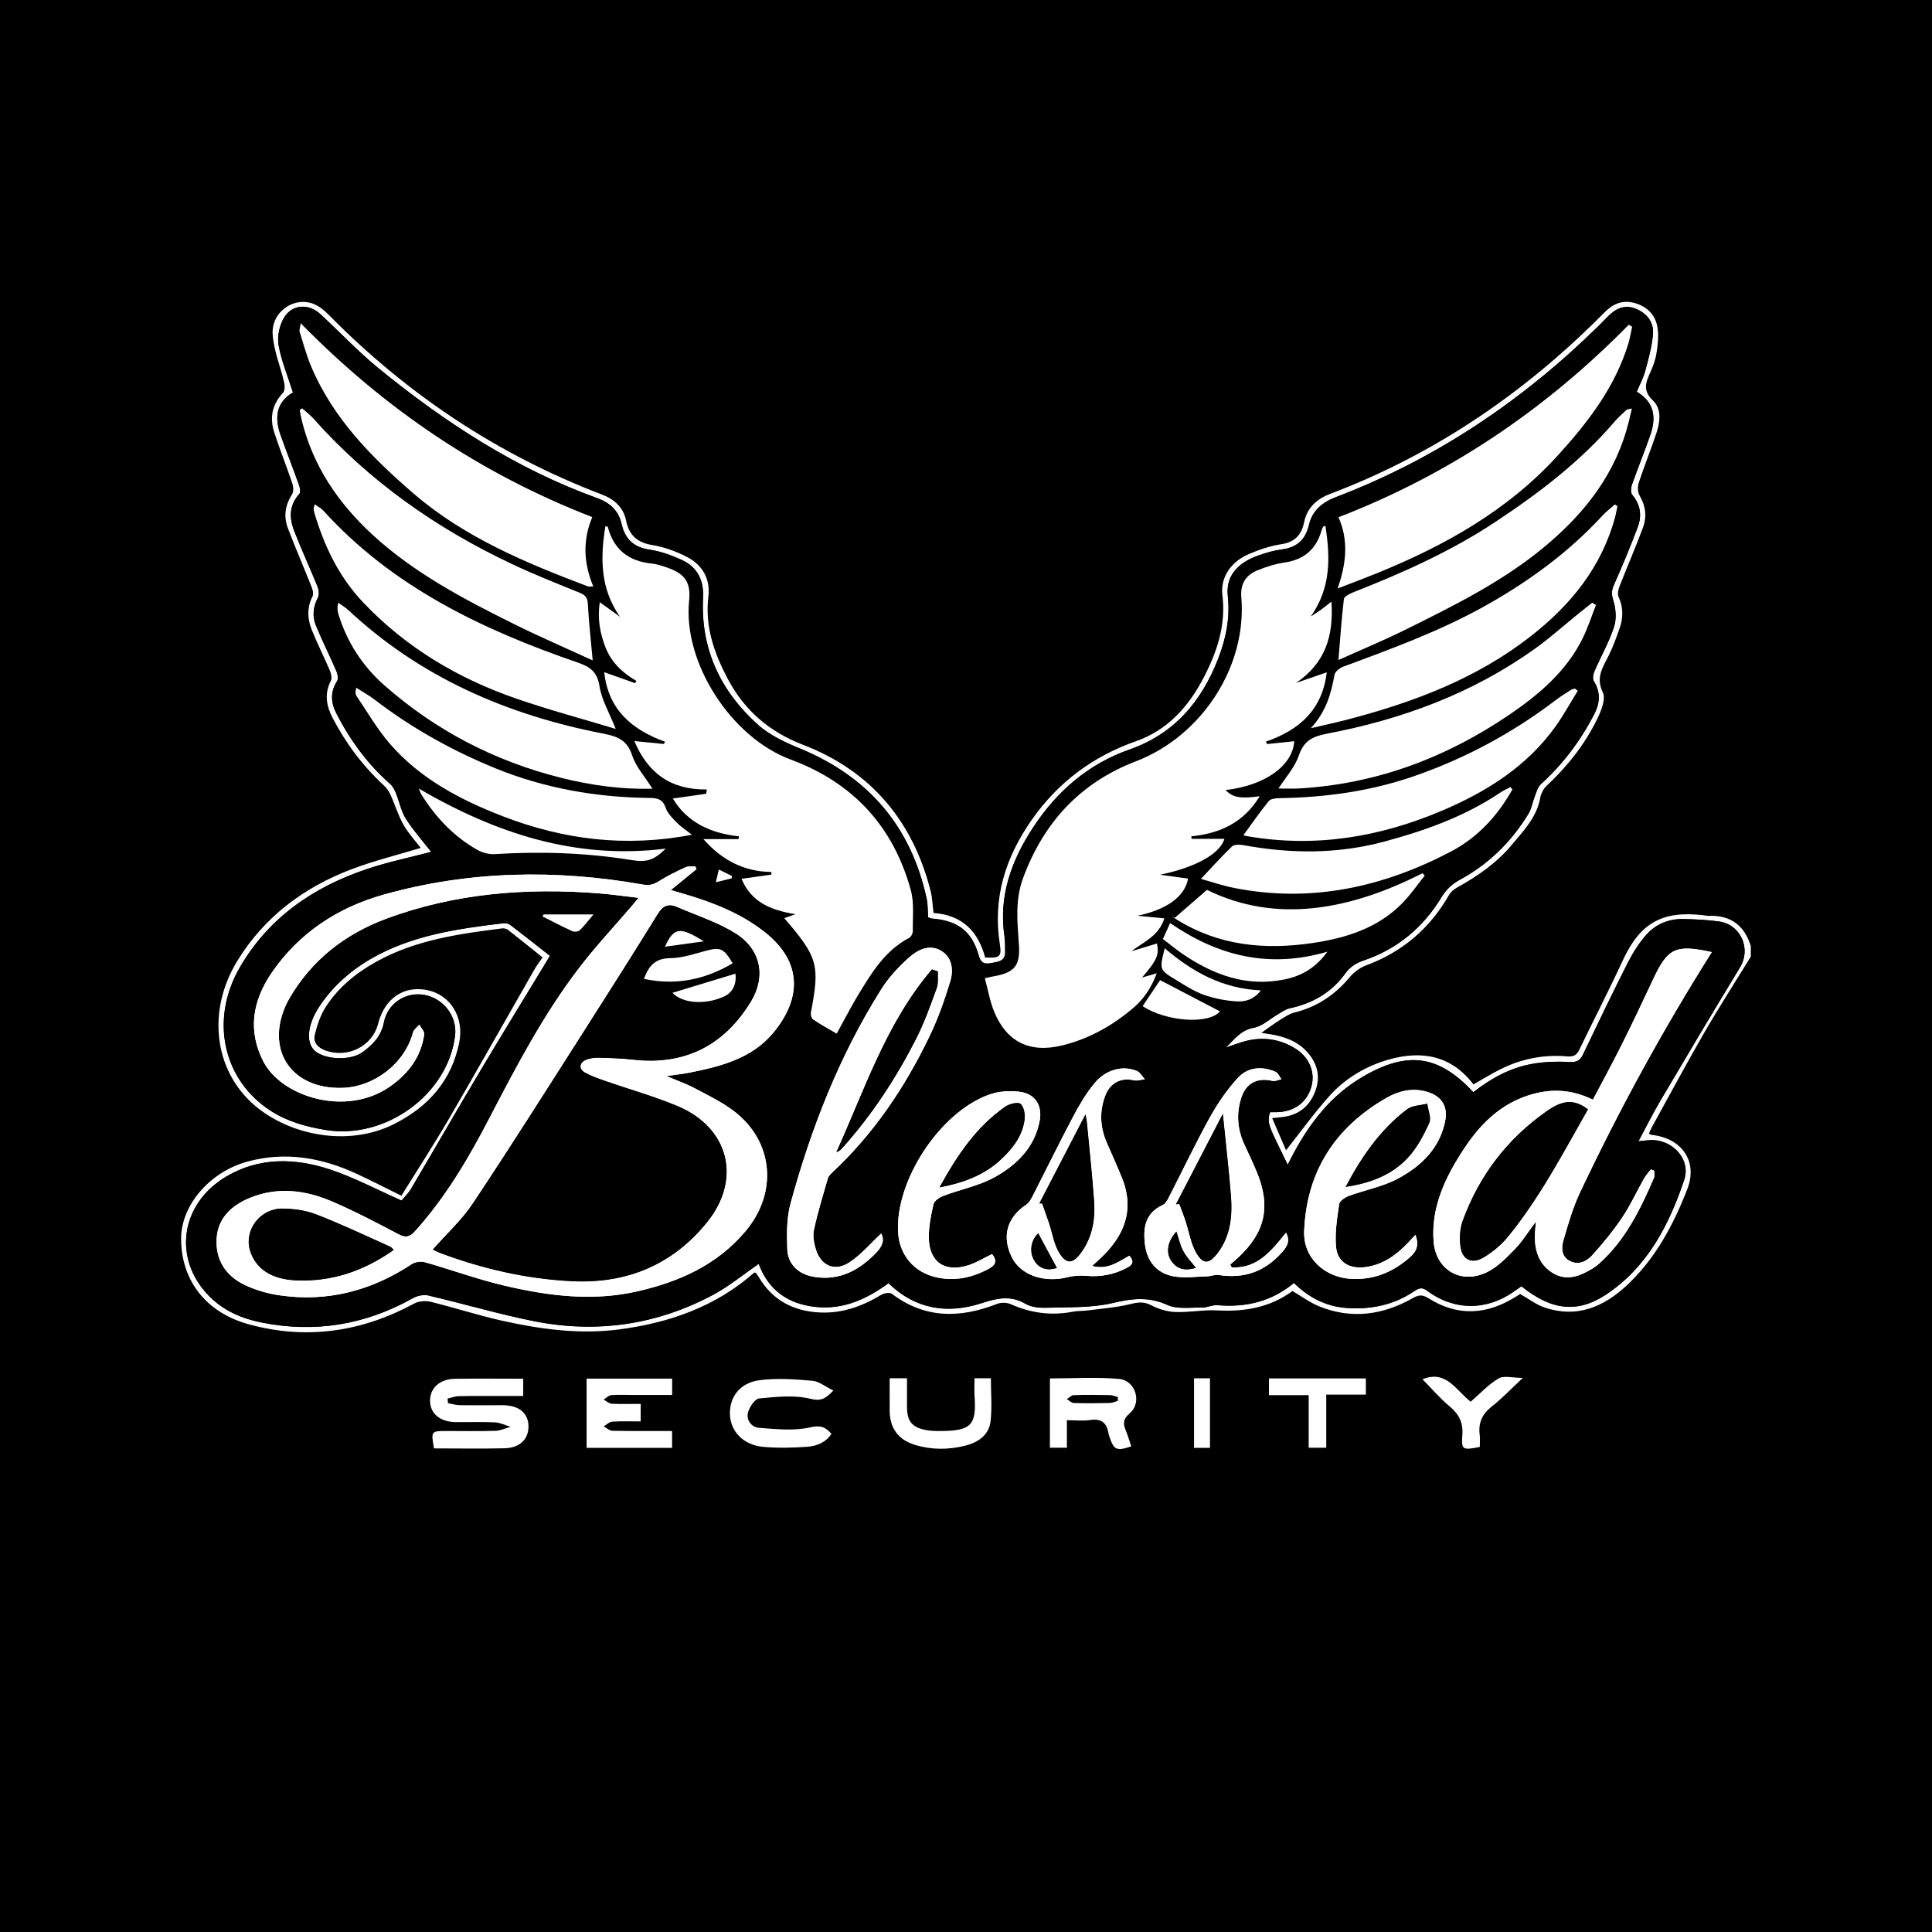 <svg width="32" height="32" viewBox="0 0 32 32" fill="none" xmlns="http://www.w3.org/2000/svg">
<rect width="32" height="32" fill="black"/>
<g clip-path="url(#clip0_64_2)">
<path d="M7.42 23.241C7.418 23.215 7.415 23.19 7.413 23.165C7.475 23.151 7.536 23.126 7.598 23.125C7.815 23.119 8.033 23.122 8.25 23.122C8.388 23.122 8.526 23.122 8.666 23.122V22.836C8.283 22.836 7.909 22.832 7.535 22.837C7.286 22.841 7.125 22.987 7.123 23.195C7.12 23.41 7.284 23.551 7.548 23.555C7.765 23.557 7.982 23.548 8.199 23.559C8.286 23.563 8.37 23.607 8.456 23.633C8.373 23.656 8.291 23.696 8.208 23.699C7.938 23.707 7.668 23.702 7.398 23.702C7.139 23.702 7.138 23.703 7.188 23.99C7.575 23.99 7.967 23.997 8.358 23.988C8.614 23.981 8.758 23.834 8.753 23.617C8.748 23.404 8.594 23.278 8.332 23.275C8.092 23.273 7.851 23.278 7.61 23.274C7.547 23.273 7.483 23.252 7.419 23.241H7.42ZM11.132 23.702C10.796 23.702 10.469 23.705 10.143 23.699C10.094 23.698 10.047 23.651 9.999 23.625C10.046 23.598 10.091 23.55 10.139 23.547C10.297 23.537 10.457 23.543 10.612 23.543V23.253C10.443 23.253 10.286 23.258 10.13 23.25C10.085 23.247 10.042 23.206 9.998 23.182C10.04 23.156 10.08 23.112 10.123 23.108C10.252 23.098 10.381 23.105 10.51 23.105C10.718 23.105 10.926 23.105 11.133 23.105V22.834H9.716V23.981H11.133V23.703L11.132 23.702ZM17.39 23.978H17.671V23.523C17.811 23.523 17.935 23.537 18.054 23.519C18.246 23.49 18.335 23.571 18.361 23.746C18.364 23.763 18.371 23.779 18.376 23.795C18.449 24.017 18.493 24.037 18.737 23.955C18.707 23.869 18.682 23.781 18.648 23.697C18.6 23.583 18.598 23.505 18.713 23.406C18.92 23.23 18.809 22.863 18.533 22.838C18.157 22.805 17.776 22.83 17.39 22.83V23.977V23.978ZM13.803 23.032C13.672 22.968 13.568 22.879 13.457 22.87C13.168 22.845 12.871 22.823 12.585 22.86C12.254 22.902 12.079 23.14 12.09 23.431C12.101 23.71 12.312 23.933 12.636 23.964C12.879 23.987 13.128 23.98 13.372 23.963C13.528 23.952 13.677 23.892 13.771 23.749C13.671 23.635 13.593 23.602 13.417 23.642C13.149 23.703 12.853 23.671 12.57 23.649C12.447 23.64 12.355 23.52 12.389 23.396C12.413 23.305 12.502 23.17 12.574 23.163C12.855 23.136 13.153 23.102 13.42 23.168C13.6 23.212 13.671 23.168 13.803 23.032V23.032ZM14.736 22.828C14.736 23.015 14.735 23.192 14.736 23.368C14.739 23.656 14.877 23.846 15.158 23.932C15.433 24.015 15.714 24.014 15.991 23.943C16.203 23.889 16.379 23.765 16.406 23.546C16.434 23.311 16.412 23.07 16.412 22.827H16.141C16.141 22.934 16.135 23.03 16.142 23.125C16.175 23.611 16.087 23.707 15.528 23.701C15.47 23.701 15.411 23.699 15.353 23.689C15.11 23.647 15.023 23.545 15.023 23.304C15.023 23.146 15.023 22.988 15.023 22.828H14.736V22.828ZM21.967 23.099H22.624V22.831H21.018V23.108H21.677V23.979H21.967V23.099V23.099ZM24.359 23.217C24.115 23.027 23.953 22.684 23.561 22.845C23.709 22.995 23.848 23.159 24.011 23.295C24.167 23.425 24.236 23.565 24.221 23.768C24.203 24.016 24.224 24.022 24.51 23.966C24.51 23.903 24.517 23.835 24.509 23.769C24.482 23.571 24.547 23.423 24.71 23.295C24.88 23.162 25.029 23.003 25.223 22.822C25.047 22.822 24.906 22.781 24.821 22.831C24.655 22.929 24.52 23.078 24.359 23.217V23.217ZM20.041 23.981V22.829H19.778V23.981H20.041Z" fill="black"/>
<path d="M29 15.843C28.739 16.268 28.468 16.689 28.218 17.121C27.922 17.635 27.642 18.159 27.355 18.679C27.339 18.709 27.328 18.741 27.311 18.777C27.333 18.787 27.347 18.797 27.361 18.798C27.859 18.853 28.125 19.237 27.947 19.695C27.717 20.287 27.419 20.849 26.941 21.293C26.557 21.65 26.112 21.839 25.577 21.654C25.442 21.607 25.324 21.515 25.178 21.433C25.135 21.46 25.072 21.5 25.007 21.536C24.552 21.788 24.098 21.78 23.66 21.503C23.557 21.438 23.495 21.447 23.398 21.502C22.904 21.782 22.384 21.855 21.846 21.636C21.697 21.575 21.565 21.475 21.407 21.383C21.049 21.649 20.625 21.731 20.164 21.704C19.933 21.691 19.699 21.74 19.467 21.731C19.331 21.726 19.186 21.682 19.066 21.618C18.937 21.551 18.835 21.572 18.704 21.604C18.479 21.658 18.244 21.675 18.013 21.705C17.933 21.715 17.849 21.711 17.77 21.726C17.412 21.795 17.072 21.749 16.741 21.601C16.678 21.573 16.583 21.57 16.519 21.595C15.905 21.836 15.32 21.845 14.772 21.429C14.737 21.403 14.643 21.418 14.597 21.446C14.285 21.634 13.957 21.755 13.584 21.739C13.14 21.719 12.797 21.536 12.57 21.157C12.555 21.133 12.539 21.109 12.523 21.086C12.52 21.082 12.512 21.082 12.494 21.077C11.859 21.639 11.086 21.913 10.243 22.021C9.599 22.103 8.965 22.018 8.339 21.88C7.934 21.791 7.537 21.661 7.134 21.562C7.05 21.541 6.936 21.55 6.862 21.59C5.995 22.059 5.082 22.197 4.125 21.936C3.409 21.741 2.999 21.205 3 20.513C3.001 19.966 3.466 19.416 4.09 19.242C4.726 19.066 5.334 19.174 5.919 19.447C6.151 19.555 6.379 19.673 6.648 19.805C6.912 19.38 7.185 18.96 7.437 18.529C7.915 17.707 8.381 16.879 8.854 16.054C8.894 15.984 8.944 15.921 8.987 15.858C8.794 15.704 8.607 15.551 8.416 15.403C8.392 15.384 8.351 15.374 8.32 15.377C7.597 15.467 6.877 15.57 6.229 15.931C5.892 16.118 5.6 16.359 5.394 16.68C5.306 16.817 5.253 16.98 5.214 17.139C5.184 17.262 5.259 17.351 5.389 17.399C5.759 17.533 6.167 17.33 6.262 16.958C6.371 16.534 6.691 16.317 7.085 16.401C7.466 16.483 7.69 16.856 7.606 17.269C7.479 17.893 7.104 18.325 6.533 18.615C5.765 19.005 4.79 18.803 4.212 18.304C3.543 17.726 3.424 16.739 3.934 15.91C4.38 15.185 5.034 14.694 5.834 14.393C6.199 14.256 6.581 14.161 6.968 14.044C6.877 13.924 6.763 13.802 6.683 13.661C6.595 13.504 6.542 13.328 6.468 13.163C6.443 13.109 6.407 13.055 6.363 13.014C6.009 12.688 5.727 12.31 5.507 11.887C5.404 11.688 5.371 11.488 5.48 11.276C5.502 11.233 5.485 11.159 5.464 11.107C5.367 10.88 5.255 10.659 5.163 10.43C5.091 10.249 5.082 10.063 5.176 9.879C5.197 9.839 5.181 9.772 5.162 9.725C5.033 9.399 4.894 9.078 4.769 8.751C4.695 8.558 4.721 8.37 4.836 8.191C4.865 8.145 4.861 8.064 4.842 8.008C4.747 7.725 4.635 7.448 4.543 7.164C4.465 6.924 4.503 6.702 4.686 6.508C4.72 6.473 4.719 6.388 4.706 6.333C4.645 6.066 4.532 5.804 4.516 5.536C4.493 5.159 4.88 4.9 5.206 5.039C5.294 5.076 5.375 5.144 5.443 5.213C6.736 6.524 8.237 7.531 9.977 8.194C10.17 8.267 10.327 8.404 10.37 8.623C10.417 8.857 10.547 8.985 10.8 9.027C10.998 9.059 11.198 9.132 11.377 9.224C11.638 9.358 11.768 9.593 11.733 9.882C11.673 10.373 11.827 10.813 12.049 11.235C12.321 11.754 12.729 12.116 13.298 12.335C14.434 12.771 15.121 13.607 15.414 14.758C15.443 14.873 15.446 14.994 15.462 15.122C15.942 15.155 16.203 15.432 16.317 15.859C16.555 15.871 16.594 15.85 16.561 15.642C16.439 14.877 16.653 14.2 17.091 13.576C17.523 12.961 18.096 12.529 18.818 12.276C19.349 12.089 19.695 11.692 19.942 11.213C20.161 10.789 20.308 10.347 20.247 9.856C20.211 9.565 20.387 9.303 20.687 9.176C20.858 9.103 21.04 9.041 21.222 9.014C21.454 8.98 21.56 8.85 21.601 8.647C21.65 8.408 21.814 8.263 22.027 8.182C23.69 7.553 25.126 6.592 26.384 5.365C26.45 5.301 26.516 5.235 26.581 5.169C26.718 5.03 26.878 4.964 27.074 5.019C27.286 5.078 27.422 5.221 27.454 5.428C27.476 5.566 27.458 5.713 27.436 5.852C27.42 5.959 27.38 6.064 27.336 6.163C27.261 6.329 27.202 6.466 27.376 6.632C27.529 6.778 27.495 6.997 27.431 7.187C27.34 7.459 27.231 7.726 27.142 7.998C27.121 8.062 27.125 8.154 27.158 8.21C27.259 8.383 27.279 8.561 27.212 8.741C27.09 9.068 26.95 9.39 26.823 9.716C26.802 9.768 26.788 9.84 26.809 9.886C26.888 10.059 26.887 10.232 26.826 10.406C26.773 10.557 26.718 10.71 26.647 10.854C26.551 11.049 26.426 11.217 26.547 11.467C26.6 11.576 26.522 11.77 26.457 11.904C26.251 12.327 25.962 12.694 25.614 13.018C25.561 13.068 25.523 13.148 25.51 13.219C25.453 13.537 25.235 13.759 25.04 13.993C24.792 14.29 24.477 14.511 24.137 14.698C24.085 14.727 24.031 14.771 24.002 14.821C23.686 15.374 23.233 15.766 22.624 15.991C22.523 16.029 22.424 16.103 22.355 16.186C22.113 16.475 21.819 16.677 21.445 16.769C21.355 16.791 21.272 16.849 21.192 16.899C21.094 16.96 21.002 17.03 20.892 17.107C20.945 17.115 20.992 17.122 21.038 17.13C21.269 17.167 21.483 17.242 21.644 17.417C21.825 17.613 21.878 17.84 21.78 18.087C21.683 18.333 21.498 18.476 21.226 18.503C21.191 18.506 21.157 18.51 21.071 18.52C21.155 18.715 21.232 18.892 21.301 19.052C21.545 18.744 21.767 18.434 22.02 18.152C22.284 17.859 22.624 17.656 23.008 17.548C23.557 17.393 24.043 17.487 24.405 17.961C24.56 17.874 24.707 17.781 24.864 17.704C25.207 17.535 25.573 17.464 25.956 17.497C26.06 17.506 26.114 17.48 26.159 17.386C26.396 16.893 26.648 16.407 26.877 15.91C27.162 15.292 27.527 15.079 28.211 15.159C28.241 15.162 28.27 15.17 28.299 15.169C28.668 15.155 28.895 15.331 28.999 15.671V15.843H29ZM12.566 20.933C12.723 21.363 13.045 21.6 13.515 21.648C13.975 21.695 14.36 21.514 14.716 21.255C15.161 21.688 15.692 21.768 16.252 21.587C16.514 21.503 16.734 21.45 16.985 21.596C17.079 21.651 17.212 21.665 17.326 21.661C17.694 21.649 18.072 21.667 18.424 21.584C18.746 21.508 19.022 21.472 19.335 21.615C19.497 21.689 19.714 21.655 19.907 21.658C19.993 21.66 20.081 21.611 20.166 21.619C20.636 21.659 21.061 21.558 21.431 21.251C21.678 21.493 21.962 21.64 22.305 21.665C22.71 21.694 23.088 21.614 23.426 21.386C23.5 21.336 23.552 21.315 23.639 21.381C24.084 21.712 24.624 21.712 25.075 21.392C25.117 21.362 25.16 21.333 25.199 21.305C25.689 21.701 26.123 21.76 26.603 21.441C27.29 20.983 27.645 20.286 27.895 19.543C28.005 19.216 27.724 18.9 27.382 18.885C27.31 18.882 27.236 18.896 27.137 18.904C27.266 18.665 27.375 18.443 27.501 18.231C27.937 17.492 28.376 16.754 28.821 16.02C29.006 15.716 28.832 15.315 28.472 15.264C28.275 15.237 28.075 15.227 27.876 15.224C27.642 15.219 27.431 15.306 27.278 15.473C27.151 15.612 27.048 15.777 26.963 15.944C26.707 16.447 26.464 16.956 26.22 17.465C26.171 17.567 26.115 17.599 25.992 17.592C25.79 17.58 25.581 17.587 25.382 17.622C25.012 17.686 24.692 17.865 24.402 18.092C23.825 17.47 23.306 17.403 22.562 17.841C22.047 18.145 21.701 18.593 21.426 19.103C21.394 19.161 21.365 19.22 21.327 19.293C21.04 18.693 20.968 18.615 21.036 18.422C21.066 18.422 21.1 18.422 21.135 18.422C21.426 18.419 21.638 18.27 21.716 18.013C21.791 17.767 21.688 17.51 21.443 17.362C21.197 17.214 20.929 17.172 20.648 17.241C20.53 17.269 20.418 17.315 20.302 17.353C20.442 17.221 20.545 17.063 20.765 17.024C20.909 16.998 21.034 16.875 21.169 16.798C21.231 16.762 21.293 16.716 21.361 16.702C21.738 16.621 22.052 16.44 22.274 16.133C22.358 16.017 22.454 15.954 22.586 15.909C23.147 15.719 23.573 15.36 23.872 14.866C23.955 14.729 24.053 14.641 24.19 14.566C24.666 14.306 25.038 13.935 25.316 13.478C25.368 13.393 25.382 13.286 25.42 13.191C25.447 13.121 25.467 13.038 25.519 12.991C25.889 12.655 26.183 12.264 26.407 11.824C26.499 11.645 26.513 11.465 26.398 11.283C26.374 11.245 26.386 11.169 26.407 11.121C26.514 10.874 26.651 10.636 26.733 10.382C26.777 10.246 26.762 10.075 26.718 9.936C26.686 9.836 26.693 9.775 26.732 9.686C26.872 9.371 27.005 9.053 27.126 8.73C27.196 8.543 27.172 8.36 27.034 8.196C27.005 8.162 27.011 8.083 27.028 8.034C27.125 7.758 27.235 7.486 27.332 7.21C27.433 6.923 27.406 6.666 27.109 6.49C27.159 6.369 27.218 6.261 27.249 6.146C27.303 5.943 27.363 5.736 27.378 5.528C27.391 5.337 27.275 5.188 27.09 5.114C26.907 5.041 26.758 5.112 26.632 5.243C26.579 5.297 26.526 5.351 26.472 5.404C25.219 6.634 23.786 7.602 22.126 8.236C21.901 8.321 21.735 8.456 21.679 8.698C21.626 8.928 21.49 9.068 21.239 9.1C21.101 9.118 20.963 9.158 20.831 9.206C20.479 9.334 20.302 9.556 20.336 9.873C20.375 10.239 20.305 10.582 20.174 10.917C19.9 11.616 19.458 12.153 18.705 12.417C18.026 12.655 17.507 13.106 17.117 13.697C16.751 14.252 16.535 14.846 16.638 15.52C16.65 15.599 16.645 15.68 16.648 15.761C16.654 15.923 16.535 15.932 16.413 15.954C16.29 15.976 16.242 15.944 16.207 15.82C16.096 15.424 15.86 15.249 15.434 15.216C15.413 15.214 15.393 15.202 15.372 15.195C15.364 15.086 15.368 14.98 15.346 14.881C15.087 13.695 14.389 12.867 13.24 12.395C13 12.297 12.75 12.18 12.561 12.012C11.931 11.451 11.601 10.748 11.644 9.903C11.659 9.611 11.552 9.394 11.284 9.273C11.116 9.196 10.934 9.131 10.752 9.104C10.483 9.064 10.348 8.917 10.293 8.676C10.244 8.459 10.097 8.327 9.897 8.255C8.547 7.767 7.369 6.998 6.273 6.105C5.932 5.827 5.63 5.503 5.305 5.204C5.11 5.024 4.835 5.04 4.703 5.265C4.627 5.393 4.588 5.574 4.614 5.718C4.66 5.98 4.766 6.232 4.852 6.502C4.57 6.666 4.545 6.923 4.648 7.211C4.747 7.487 4.854 7.759 4.952 8.035C4.969 8.081 4.982 8.155 4.957 8.182C4.786 8.371 4.789 8.583 4.873 8.796C4.994 9.106 5.134 9.409 5.259 9.717C5.281 9.772 5.29 9.853 5.264 9.901C5.183 10.056 5.17 10.212 5.234 10.367C5.34 10.621 5.464 10.868 5.573 11.121C5.593 11.169 5.606 11.246 5.582 11.284C5.466 11.466 5.48 11.642 5.574 11.823C5.8 12.263 6.088 12.657 6.464 12.988C6.507 13.026 6.535 13.085 6.558 13.139C6.615 13.28 6.643 13.437 6.723 13.564C6.847 13.759 7.004 13.934 7.142 14.111C6.785 14.205 6.423 14.279 6.075 14.396C5.181 14.697 4.445 15.207 3.971 16.025C3.47 16.892 3.695 17.894 4.486 18.401C4.763 18.578 5.067 18.662 5.39 18.716C6.381 18.881 7.419 18.13 7.537 17.152C7.575 16.833 7.342 16.531 7.017 16.479C6.71 16.429 6.418 16.623 6.357 16.939C6.314 17.162 6.173 17.308 6.002 17.431C5.803 17.573 5.388 17.555 5.218 17.41C5.081 17.294 5.082 17.052 5.221 16.785C5.235 16.759 5.249 16.734 5.264 16.709C5.485 16.361 5.784 16.09 6.143 15.882C6.817 15.492 7.573 15.384 8.332 15.293C8.369 15.289 8.419 15.296 8.447 15.317C8.667 15.484 8.883 15.656 9.108 15.832C9.096 15.853 9.076 15.887 9.055 15.921C8.687 16.527 8.316 17.131 7.953 17.74C7.567 18.389 7.191 19.043 6.807 19.693C6.762 19.769 6.694 19.833 6.649 19.887C6.243 19.707 5.87 19.506 5.473 19.374C4.888 19.18 4.292 19.163 3.74 19.493C2.985 19.945 2.86 20.851 3.461 21.465C3.696 21.706 3.995 21.837 4.323 21.904C5.211 22.084 6.048 21.945 6.835 21.504C6.907 21.464 7.012 21.439 7.089 21.457C7.676 21.594 8.255 21.766 8.845 21.884C9.883 22.09 10.88 21.945 11.811 21.447C12.075 21.306 12.308 21.112 12.565 20.935L12.566 20.933Z" fill="white"/>
<path d="M7.42 23.241C7.484 23.252 7.547 23.273 7.611 23.274C7.851 23.278 8.092 23.273 8.333 23.275C8.594 23.277 8.748 23.404 8.753 23.617C8.758 23.834 8.614 23.981 8.359 23.988C7.967 23.997 7.576 23.99 7.188 23.99C7.138 23.703 7.14 23.702 7.398 23.702C7.668 23.702 7.938 23.707 8.208 23.699C8.291 23.696 8.373 23.656 8.456 23.633C8.37 23.607 8.286 23.563 8.199 23.559C7.983 23.548 7.765 23.557 7.548 23.555C7.285 23.551 7.121 23.41 7.123 23.195C7.125 22.987 7.286 22.841 7.536 22.837C7.909 22.832 8.283 22.836 8.666 22.836V23.122C8.526 23.122 8.388 23.122 8.25 23.122C8.033 23.122 7.816 23.12 7.599 23.125C7.537 23.126 7.475 23.151 7.413 23.165C7.416 23.19 7.418 23.215 7.42 23.241H7.42Z" fill="white"/>
<path d="M11.132 23.703V23.981H9.716V22.834H11.133V23.105C10.926 23.105 10.718 23.105 10.51 23.105C10.381 23.105 10.251 23.098 10.123 23.108C10.08 23.111 10.039 23.156 9.998 23.182C10.042 23.205 10.085 23.247 10.13 23.25C10.286 23.258 10.443 23.253 10.612 23.253V23.543C10.457 23.543 10.297 23.537 10.138 23.547C10.091 23.55 10.045 23.598 9.999 23.625C10.047 23.651 10.094 23.698 10.143 23.698C10.469 23.705 10.796 23.702 11.132 23.702L11.132 23.703Z" fill="white"/>
<path d="M17.39 23.978V22.831C17.776 22.831 18.157 22.806 18.533 22.839C18.809 22.863 18.92 23.231 18.713 23.407C18.598 23.505 18.6 23.584 18.648 23.698C18.683 23.782 18.707 23.869 18.737 23.956C18.493 24.038 18.449 24.018 18.376 23.796C18.371 23.779 18.364 23.764 18.361 23.747C18.335 23.571 18.246 23.491 18.054 23.52C17.935 23.538 17.811 23.523 17.671 23.523V23.979H17.39V23.978ZM18.515 23.203C18.515 23.182 18.515 23.16 18.515 23.139C18.469 23.127 18.423 23.107 18.377 23.107C18.179 23.103 17.981 23.101 17.784 23.108C17.745 23.109 17.708 23.151 17.67 23.174C17.709 23.196 17.746 23.237 17.785 23.238C17.983 23.244 18.181 23.243 18.379 23.238C18.424 23.237 18.469 23.216 18.514 23.203H18.515Z" fill="white"/>
<path d="M13.803 23.032C13.671 23.168 13.6 23.212 13.421 23.168C13.153 23.102 12.855 23.136 12.574 23.163C12.502 23.17 12.413 23.305 12.389 23.396C12.356 23.52 12.448 23.64 12.57 23.649C12.853 23.671 13.149 23.703 13.417 23.642C13.593 23.602 13.671 23.635 13.771 23.749C13.678 23.892 13.528 23.951 13.372 23.963C13.128 23.98 12.879 23.987 12.636 23.964C12.312 23.933 12.101 23.71 12.09 23.431C12.079 23.14 12.254 22.902 12.585 22.86C12.871 22.823 13.168 22.845 13.457 22.87C13.568 22.88 13.672 22.968 13.803 23.032V23.032Z" fill="white"/>
<path d="M14.736 22.828H15.023C15.023 22.988 15.023 23.147 15.023 23.305C15.023 23.546 15.11 23.647 15.354 23.689C15.411 23.699 15.47 23.701 15.528 23.702C16.087 23.707 16.175 23.612 16.142 23.126C16.136 23.031 16.141 22.935 16.141 22.828H16.412C16.412 23.07 16.434 23.311 16.406 23.546C16.379 23.766 16.204 23.89 15.991 23.944C15.714 24.014 15.433 24.016 15.158 23.933C14.877 23.847 14.739 23.657 14.736 23.369C14.734 23.192 14.736 23.016 14.736 22.829V22.828Z" fill="white"/>
<path d="M21.967 23.099V23.979H21.676V23.108H21.018V22.831H22.623V23.099H21.967V23.099Z" fill="white"/>
<path d="M24.359 23.217C24.52 23.077 24.655 22.929 24.822 22.831C24.906 22.78 25.047 22.822 25.223 22.822C25.029 23.003 24.88 23.162 24.71 23.295C24.547 23.423 24.482 23.571 24.509 23.769C24.517 23.835 24.51 23.903 24.51 23.966C24.224 24.022 24.203 24.016 24.221 23.768C24.237 23.565 24.167 23.425 24.011 23.295C23.848 23.159 23.709 22.995 23.561 22.845C23.953 22.684 24.115 23.027 24.359 23.217V23.217Z" fill="white"/>
<path d="M20.041 23.981H19.777V22.829H20.041V23.981Z" fill="white"/>
<path d="M12.566 20.933C12.309 21.109 12.076 21.304 11.812 21.445C10.881 21.942 9.884 22.087 8.847 21.881C8.256 21.764 7.678 21.591 7.091 21.454C7.013 21.436 6.908 21.462 6.836 21.502C6.049 21.943 5.212 22.082 4.324 21.901C3.997 21.835 3.698 21.704 3.462 21.463C2.861 20.848 2.986 19.943 3.741 19.491C4.294 19.161 4.89 19.178 5.474 19.372C5.871 19.504 6.245 19.705 6.651 19.884C6.695 19.831 6.763 19.767 6.808 19.691C7.192 19.041 7.568 18.387 7.955 17.738C8.317 17.129 8.689 16.525 9.057 15.919C9.077 15.885 9.097 15.851 9.109 15.83C8.884 15.653 8.668 15.482 8.448 15.315C8.42 15.293 8.371 15.287 8.334 15.291C7.574 15.381 6.819 15.489 6.144 15.88C5.785 16.088 5.487 16.359 5.266 16.707C5.25 16.732 5.236 16.756 5.223 16.782C5.084 17.049 5.083 17.292 5.219 17.408C5.39 17.553 5.804 17.571 6.003 17.428C6.175 17.305 6.315 17.16 6.359 16.936C6.42 16.621 6.712 16.427 7.018 16.476C7.343 16.529 7.576 16.831 7.538 17.15C7.421 18.128 6.383 18.878 5.391 18.714C5.068 18.66 4.764 18.576 4.488 18.399C3.696 17.892 3.471 16.889 3.973 16.023C4.447 15.204 5.183 14.694 6.077 14.394C6.424 14.277 6.787 14.203 7.143 14.108C7.006 13.932 6.849 13.757 6.725 13.562C6.645 13.435 6.616 13.278 6.559 13.137C6.537 13.083 6.509 13.024 6.466 12.986C6.09 12.655 5.802 12.261 5.575 11.821C5.481 11.639 5.467 11.464 5.583 11.282C5.608 11.243 5.595 11.167 5.574 11.119C5.465 10.866 5.341 10.619 5.236 10.365C5.171 10.21 5.185 10.053 5.266 9.899C5.291 9.85 5.282 9.77 5.26 9.715C5.135 9.406 4.995 9.104 4.874 8.794C4.791 8.58 4.788 8.369 4.958 8.18C4.983 8.153 4.97 8.078 4.954 8.033C4.856 7.757 4.748 7.485 4.65 7.209C4.546 6.92 4.571 6.664 4.853 6.499C4.768 6.229 4.661 5.978 4.615 5.715C4.59 5.572 4.629 5.39 4.704 5.263C4.837 5.038 5.111 5.022 5.307 5.202C5.631 5.501 5.933 5.825 6.275 6.103C7.371 6.996 8.548 7.765 9.898 8.252C10.099 8.325 10.246 8.456 10.295 8.674C10.349 8.915 10.485 9.062 10.753 9.102C10.936 9.128 11.117 9.194 11.286 9.27C11.553 9.391 11.66 9.609 11.645 9.901C11.603 10.746 11.933 11.449 12.562 12.01C12.752 12.178 13.002 12.294 13.242 12.393C14.39 12.864 15.089 13.692 15.348 14.879C15.37 14.979 15.365 15.084 15.373 15.193C15.394 15.2 15.414 15.212 15.436 15.213C15.862 15.247 16.097 15.422 16.209 15.818C16.244 15.941 16.292 15.974 16.415 15.951C16.536 15.93 16.655 15.921 16.649 15.758C16.647 15.678 16.652 15.597 16.64 15.518C16.536 14.844 16.753 14.249 17.119 13.695C17.508 13.104 18.027 12.653 18.706 12.415C19.459 12.151 19.901 11.614 20.176 10.915C20.307 10.58 20.377 10.236 20.338 9.871C20.303 9.554 20.48 9.332 20.833 9.203C20.964 9.156 21.102 9.116 21.24 9.098C21.492 9.065 21.628 8.925 21.681 8.695C21.737 8.454 21.903 8.319 22.127 8.233C23.788 7.6 25.22 6.632 26.474 5.402C26.528 5.349 26.58 5.295 26.633 5.241C26.76 5.11 26.909 5.039 27.091 5.112C27.277 5.186 27.393 5.334 27.379 5.525C27.364 5.734 27.305 5.94 27.25 6.144C27.22 6.259 27.161 6.366 27.11 6.487C27.408 6.663 27.434 6.921 27.334 7.208C27.237 7.484 27.127 7.755 27.029 8.031C27.012 8.081 27.007 8.16 27.035 8.194C27.173 8.358 27.197 8.541 27.127 8.728C27.006 9.05 26.873 9.368 26.734 9.683C26.694 9.773 26.688 9.834 26.719 9.934C26.763 10.072 26.779 10.244 26.735 10.38C26.652 10.634 26.516 10.871 26.409 11.119C26.388 11.167 26.375 11.243 26.399 11.281C26.514 11.463 26.5 11.643 26.409 11.822C26.184 12.262 25.89 12.652 25.52 12.989C25.469 13.036 25.448 13.119 25.421 13.188C25.384 13.283 25.37 13.39 25.317 13.476C25.039 13.933 24.668 14.304 24.191 14.564C24.054 14.638 23.956 14.727 23.874 14.863C23.574 15.357 23.148 15.717 22.588 15.907C22.455 15.951 22.36 16.015 22.276 16.131C22.054 16.438 21.739 16.619 21.362 16.699C21.294 16.714 21.232 16.76 21.17 16.796C21.036 16.873 20.911 16.996 20.767 17.022C20.547 17.061 20.443 17.219 20.304 17.35C20.419 17.312 20.532 17.267 20.649 17.238C20.93 17.17 21.199 17.212 21.444 17.36C21.689 17.507 21.792 17.765 21.717 18.01C21.639 18.268 21.427 18.417 21.136 18.42C21.102 18.42 21.067 18.42 21.037 18.42C20.97 18.613 21.042 18.691 21.329 19.291C21.366 19.218 21.396 19.159 21.427 19.101C21.702 18.591 22.048 18.142 22.564 17.839C23.307 17.401 23.826 17.468 24.403 18.09C24.693 17.863 25.014 17.684 25.383 17.62C25.583 17.585 25.791 17.578 25.993 17.59C26.117 17.598 26.173 17.564 26.221 17.463C26.465 16.954 26.708 16.445 26.964 15.942C27.049 15.775 27.153 15.61 27.279 15.471C27.432 15.304 27.643 15.217 27.878 15.221C28.076 15.225 28.276 15.235 28.473 15.262C28.833 15.313 29.007 15.714 28.823 16.018C28.377 16.751 27.939 17.489 27.502 18.228C27.377 18.441 27.267 18.663 27.139 18.902C27.238 18.894 27.311 18.88 27.384 18.883C27.725 18.898 28.006 19.213 27.896 19.541C27.647 20.284 27.291 20.981 26.605 21.439C26.125 21.758 25.69 21.699 25.201 21.303C25.161 21.331 25.119 21.36 25.077 21.39C24.626 21.709 24.085 21.71 23.64 21.378C23.553 21.313 23.501 21.334 23.427 21.383C23.09 21.611 22.712 21.691 22.307 21.662C21.964 21.638 21.679 21.491 21.432 21.248C21.063 21.556 20.638 21.657 20.167 21.616C20.083 21.609 19.994 21.657 19.908 21.656C19.715 21.653 19.499 21.686 19.336 21.612C19.023 21.47 18.747 21.506 18.426 21.581C18.073 21.664 17.695 21.646 17.327 21.659C17.213 21.662 17.081 21.648 16.986 21.593C16.735 21.447 16.515 21.5 16.253 21.585C15.693 21.767 15.163 21.685 14.718 21.252C14.361 21.512 13.977 21.693 13.517 21.646C13.047 21.598 12.724 21.36 12.567 20.93L12.566 20.933ZM20.988 12.324C20.981 12.31 20.974 12.296 20.968 12.282C21.526 12.089 21.904 11.75 21.974 11.136C21.793 11.198 21.629 11.255 21.465 11.312C21.953 10.982 22.091 10.529 22.053 9.964C21.973 10.026 21.921 10.069 21.866 10.109C21.816 10.144 21.762 10.176 21.711 10.21C22.045 9.736 22.034 9.232 21.953 8.711C21.93 8.716 21.921 8.715 21.919 8.718C21.908 8.738 21.895 8.758 21.89 8.779C21.805 9.089 21.607 9.266 21.277 9.316C21.123 9.34 20.968 9.387 20.824 9.448C20.622 9.532 20.543 9.684 20.56 9.888C20.657 11.033 19.909 12.19 18.811 12.611C17.878 12.968 17.279 13.636 16.943 14.549C16.808 14.915 16.852 15.282 16.876 15.655C16.899 16 16.798 16.11 16.457 16.17C16.418 16.177 16.38 16.187 16.312 16.203C16.364 16.395 16.395 16.583 16.466 16.754C16.673 17.257 17.055 17.447 17.595 17.315C18.041 17.205 18.432 16.984 18.776 16.689C18.948 16.542 19.07 16.356 19.16 16.12C19.065 16.147 19.001 16.165 18.916 16.19C19.161 15.905 19.201 15.811 19.163 15.627C19.022 15.669 18.88 15.712 18.738 15.755C18.946 15.598 19.195 15.501 19.285 15.211C19.116 15.194 18.976 15.181 18.835 15.168C19.315 15.07 19.626 14.853 19.678 14.552C19.523 14.53 19.367 14.509 19.212 14.488C19.783 14.37 20.201 14.152 20.28 13.893H19.737C19.735 13.879 19.733 13.866 19.731 13.851C20.211 13.805 20.602 13.619 20.865 13.187C20.538 13.232 20.418 13.209 20.299 13.084C20.947 13.014 21.415 12.679 21.436 12.276C21.287 12.292 21.137 12.308 20.988 12.324V12.324ZM11.537 14.395C11.53 14.379 11.523 14.364 11.515 14.348C11.462 14.352 11.402 14.343 11.357 14.364C11.21 14.431 11.062 14.502 10.925 14.588C10.837 14.644 10.763 14.671 10.653 14.652C9.212 14.397 7.777 14.421 6.365 14.815C5.593 15.03 4.948 15.453 4.496 16.116C4.183 16.577 4.1 17.073 4.363 17.582C4.665 18.167 5.728 18.5 6.452 18C6.765 17.784 6.973 17.507 7.025 17.132C7.032 17.083 6.973 17.025 6.944 16.97C6.909 17.013 6.854 17.05 6.841 17.099C6.705 17.612 6.199 18.008 5.657 18.019C4.844 18.035 4.412 17.423 4.717 16.688C4.739 16.635 4.765 16.583 4.794 16.533C5.161 15.904 5.708 15.473 6.391 15.219C7.531 14.793 8.718 14.701 9.926 14.797C10.134 14.813 10.341 14.843 10.577 14.87C10.517 14.942 10.481 14.986 10.444 15.029C10.158 15.364 9.856 15.685 9.589 16.034C9.001 16.805 8.554 17.657 8.11 18.512C7.765 19.177 7.385 19.824 6.876 20.389C6.787 20.488 6.721 20.506 6.598 20.442C6.237 20.251 5.874 20.06 5.499 19.899C5.063 19.712 4.603 19.652 4.147 19.837C3.846 19.958 3.612 20.165 3.589 20.506C3.565 20.861 3.735 21.133 4.061 21.286C4.237 21.368 4.435 21.425 4.629 21.453C5.427 21.57 6.153 21.377 6.818 20.938C6.873 20.901 6.969 20.887 7.034 20.904C7.478 21.03 7.914 21.19 8.363 21.295C9.085 21.464 9.817 21.557 10.559 21.387C11.255 21.229 11.877 20.948 12.345 20.396C12.884 19.76 12.815 18.912 12.164 18.41C11.968 18.259 11.739 18.148 11.518 18.03C11.377 17.955 11.224 17.902 11.04 17.823C11.194 17.8 11.308 17.788 11.421 17.765C11.932 17.663 12.44 17.535 12.79 17.124C13.28 16.551 13.295 15.934 12.669 15.44C12.273 15.127 11.812 14.949 11.332 14.806C11.27 14.788 11.207 14.77 11.111 14.741C11.275 14.607 11.406 14.501 11.537 14.394L11.537 14.395ZM11.649 13.898C11.963 14.254 12.323 14.437 12.777 14.444C12.777 14.458 12.776 14.473 12.776 14.487C12.62 14.509 12.463 14.531 12.282 14.557C12.443 14.944 12.766 15.076 13.174 15.143C13.093 15.172 13.044 15.19 12.99 15.209C13.549 15.859 13.582 15.983 13.43 16.779C13.424 16.813 13.443 16.871 13.47 16.889C13.594 16.972 13.725 17.043 13.858 17.122C13.984 16.894 14.091 16.683 14.213 16.482C14.435 16.117 14.654 15.748 15.058 15.535C15.09 15.517 15.119 15.462 15.119 15.424C15.115 15.196 15.145 14.957 15.085 14.742C14.797 13.699 14.138 12.967 13.098 12.582C12.106 12.215 11.309 10.975 11.414 9.95C11.444 9.657 11.351 9.509 11.069 9.409C10.981 9.378 10.891 9.345 10.799 9.336C10.408 9.297 10.162 9.1 10.067 8.727C10.066 8.722 10.047 8.722 10.027 8.718C9.942 9.242 9.94 9.75 10.269 10.217C10.163 10.141 10.057 10.064 9.935 9.976C9.892 10.245 9.937 10.488 10.03 10.726C10.127 10.973 10.311 11.146 10.542 11.28C10.534 11.292 10.526 11.304 10.518 11.316C10.355 11.258 10.193 11.201 10.008 11.135C10.074 11.751 10.461 12.086 11.017 12.287C11.009 12.3 11.002 12.312 10.995 12.324C10.841 12.309 10.688 12.293 10.507 12.274C10.731 12.808 11.113 13.085 11.707 13.077C11.704 13.101 11.7 13.125 11.696 13.148C11.514 13.174 11.331 13.2 11.144 13.227C11.382 13.624 11.771 13.803 12.242 13.854C12.238 13.869 12.235 13.884 12.231 13.899H11.649L11.649 13.898ZM28.353 15.769C27.749 15.637 27.621 15.701 27.375 16.232C27.205 16.598 27.031 16.961 26.851 17.322C26.702 17.619 26.542 17.911 26.382 18.214C26.015 18.032 25.656 18.026 25.289 18.151C24.821 18.31 24.502 18.639 24.244 19.033C23.938 19.498 23.701 19.989 23.745 20.562C23.781 21.031 24.196 21.279 24.627 21.071C24.803 20.985 24.951 20.831 25.091 20.688C25.213 20.562 25.306 20.409 25.439 20.231C25.431 20.344 25.422 20.41 25.422 20.476C25.42 20.733 25.503 20.961 25.734 21.093C25.958 21.22 26.177 21.132 26.379 21.008C26.419 20.983 26.457 20.955 26.491 20.924C26.925 20.533 27.171 20.025 27.395 19.505C27.41 19.472 27.397 19.427 27.397 19.387C27.379 19.381 27.361 19.375 27.342 19.369C27.305 19.42 27.261 19.466 27.23 19.52C27.108 19.736 27.004 19.963 26.866 20.168C26.719 20.387 26.55 20.594 26.372 20.79C26.278 20.893 26.139 20.963 25.992 20.88C25.856 20.803 25.861 20.66 25.896 20.54C25.973 20.277 26.048 20.009 26.165 19.761C26.811 18.39 27.537 17.061 28.353 15.768V15.769ZM27.033 5.413C27.015 5.401 26.996 5.39 26.978 5.379C25.608 6.773 24.02 7.852 22.169 8.567C22.34 8.953 22.299 9.337 22.155 9.747C22.39 9.656 22.587 9.583 22.782 9.505C23.924 9.042 24.977 8.454 25.813 7.532C26.314 6.981 26.753 6.405 26.971 5.69C26.998 5.599 27.013 5.505 27.033 5.413V5.413ZM4.981 5.354C4.97 5.432 4.955 5.467 4.963 5.495C5.023 5.686 5.075 5.881 5.153 6.066C5.515 6.929 6.16 7.582 6.859 8.182C7.697 8.901 8.709 9.323 9.735 9.711C9.758 9.72 9.786 9.712 9.828 9.712C9.663 9.322 9.652 8.942 9.81 8.565C7.956 7.846 6.373 6.774 4.981 5.354ZM27.029 6.767C26.971 6.781 26.95 6.78 26.94 6.789C26.872 6.853 26.802 6.914 26.742 6.984C26.176 7.647 25.486 8.17 24.761 8.649C24.029 9.134 23.229 9.491 22.412 9.812C22.353 9.835 22.264 9.88 22.259 9.923C22.22 10.249 22.198 10.577 22.169 10.933C22.539 10.766 22.911 10.612 23.271 10.434C24.097 10.025 24.924 9.616 25.632 9.015C26.28 8.463 26.772 7.817 26.977 6.987C26.993 6.923 27.008 6.858 27.029 6.767V6.767ZM9.816 10.938C9.785 10.595 9.751 10.3 9.737 10.004C9.732 9.901 9.697 9.857 9.603 9.819C9.225 9.665 8.844 9.514 8.475 9.34C7.22 8.748 6.11 7.966 5.192 6.934C5.136 6.871 5.067 6.819 5.004 6.762L4.963 6.794C4.975 6.848 4.984 6.903 4.997 6.957C5.181 7.711 5.595 8.327 6.169 8.856C6.858 9.49 7.677 9.921 8.509 10.334C8.935 10.546 9.374 10.735 9.816 10.938L9.816 10.938ZM10.197 12.073C10.092 11.807 9.964 11.592 9.928 11.363C9.892 11.13 9.776 11.046 9.571 10.976C7.983 10.43 6.496 9.718 5.354 8.457C5.319 8.418 5.267 8.392 5.212 8.353C5.202 8.394 5.194 8.411 5.194 8.427C5.195 8.449 5.2 8.472 5.206 8.494C5.37 9.046 5.612 9.554 6.018 9.982C6.725 10.726 7.585 11.238 8.555 11.573C9.094 11.759 9.647 11.908 10.197 12.073H10.197ZM21.713 12.061C21.952 12.005 22.139 11.965 22.322 11.917C23.412 11.632 24.45 11.242 25.346 10.545C26.02 10.02 26.53 9.39 26.752 8.562C26.768 8.503 26.778 8.443 26.791 8.384C26.777 8.374 26.763 8.365 26.749 8.355C26.679 8.417 26.603 8.474 26.54 8.543C25.989 9.14 25.34 9.617 24.63 10.018C23.875 10.444 23.062 10.741 22.251 11.041C22.192 11.063 22.114 11.123 22.104 11.176C22.048 11.483 21.971 11.779 21.714 12.06L21.713 12.061ZM26.434 10.022C26.413 10.009 26.393 9.996 26.372 9.984C26.301 10.039 26.23 10.095 26.16 10.151C25.916 10.348 25.682 10.559 25.428 10.741C24.392 11.484 23.22 11.917 21.968 12.155C21.736 12.199 21.593 12.275 21.513 12.513C21.446 12.709 21.293 12.877 21.176 13.061C21.289 13.061 21.406 13.067 21.523 13.06C22.804 12.984 23.954 12.55 25.002 11.837C25.502 11.496 25.955 11.109 26.222 10.556C26.305 10.384 26.364 10.2 26.434 10.022V10.022ZM10.807 13.064C10.684 12.869 10.532 12.704 10.47 12.51C10.389 12.259 10.226 12.196 9.993 12.151C8.394 11.842 6.955 11.216 5.764 10.101C5.716 10.056 5.657 10.023 5.603 9.984C5.581 10.065 5.59 10.125 5.607 10.182C5.751 10.643 6.007 11.037 6.372 11.358C7.217 12.099 8.191 12.607 9.292 12.883C9.788 13.007 10.29 13.077 10.807 13.064L10.807 13.064ZM14.595 20.43C14.418 20.595 14.264 20.78 14.071 20.909C13.828 21.069 13.594 20.966 13.512 20.692C13.481 20.59 13.458 20.472 13.48 20.371C13.542 20.086 13.628 19.806 13.708 19.526C13.718 19.49 13.747 19.455 13.775 19.428C14.468 18.782 14.985 18.015 15.39 17.173C15.532 16.88 15.642 16.57 15.737 16.259C15.793 16.075 15.777 15.861 15.587 15.748C15.396 15.633 15.198 15.732 15.056 15.859C14.882 16.016 14.716 16.194 14.592 16.391C13.899 17.494 13.432 18.692 13.092 19.937C13.028 20.175 13.032 20.437 13.039 20.687C13.046 20.939 13.224 21.106 13.479 21.149C13.903 21.219 14.229 21.042 14.51 20.75C14.609 20.648 14.655 20.547 14.595 20.43L14.595 20.43ZM11.46 13.825C11.36 13.746 11.276 13.694 11.21 13.625C11.138 13.551 11.057 13.47 11.025 13.378C10.975 13.231 10.883 13.217 10.747 13.215C9.871 13.206 9.022 13.057 8.21 12.726C7.492 12.434 6.822 12.061 6.209 11.591C6.112 11.517 6.004 11.457 5.901 11.391C5.883 11.458 5.886 11.499 5.907 11.53C6.088 11.796 6.25 12.079 6.46 12.322C6.959 12.896 7.618 13.244 8.323 13.517C9.327 13.906 10.358 14.037 11.461 13.825L11.46 13.825ZM26.132 11.443C26.117 11.431 26.103 11.418 26.088 11.406C26.067 11.412 26.042 11.413 26.024 11.424C25.941 11.477 25.856 11.529 25.778 11.589C25.055 12.14 24.263 12.567 23.397 12.864C22.681 13.109 21.941 13.209 21.185 13.22C21.127 13.221 21.045 13.23 21.016 13.267C20.867 13.451 20.733 13.645 20.594 13.834C20.591 13.833 20.628 13.845 20.665 13.851C21.788 14.045 22.859 13.864 23.894 13.423C24.637 13.107 25.3 12.685 25.772 12.023C25.904 11.837 26.013 11.636 26.133 11.443H26.132ZM25.05 13.076L25.018 13.035C24.96 13.067 24.898 13.095 24.843 13.132C24.259 13.523 23.605 13.757 22.93 13.938C22.158 14.146 21.378 14.142 20.594 13.998C20.533 13.987 20.442 13.986 20.405 14.02C20.227 14.191 20.063 14.375 19.891 14.557C20.054 14.602 20.247 14.668 20.446 14.708C21.718 14.959 22.905 14.693 24.027 14.107C24.475 13.873 24.806 13.509 25.051 13.075L25.05 13.076ZM20.402 20.992C20.394 20.976 20.385 20.961 20.376 20.946C20.419 20.908 20.463 20.871 20.505 20.832C20.953 20.417 21.051 19.988 20.822 19.427C20.757 19.267 20.683 19.111 20.611 18.955C20.494 18.703 20.476 18.445 20.56 18.183C20.638 17.938 20.828 17.843 21.077 17.903C21.121 17.913 21.175 17.885 21.224 17.874C21.192 17.833 21.169 17.771 21.127 17.753C20.902 17.654 20.669 17.674 20.508 17.849C20.326 18.045 20.17 18.272 20.041 18.506C19.798 18.944 19.583 19.397 19.354 19.843C19.332 19.887 19.301 19.939 19.26 19.958C18.966 20.094 18.931 20.34 18.965 20.611C18.998 20.883 19.151 21.081 19.424 21.137C19.606 21.174 19.804 21.145 19.995 21.14C20.058 21.139 20.123 21.108 20.182 21.117C20.599 21.184 20.941 21.065 21.224 20.754C21.318 20.65 21.376 20.561 21.302 20.418C21.061 20.711 20.833 21.015 20.402 20.992V20.992ZM18.088 20.968C18.14 20.92 18.178 20.886 18.214 20.852C18.621 20.476 18.8 20.041 18.581 19.504C18.5 19.307 18.411 19.113 18.328 18.918C18.22 18.664 18.207 18.404 18.306 18.146C18.389 17.931 18.572 17.843 18.78 17.893C18.835 17.906 18.901 17.882 18.961 17.875C18.918 17.829 18.883 17.762 18.829 17.739C18.598 17.64 18.311 17.715 18.122 17.948C17.985 18.116 17.873 18.308 17.771 18.5C17.542 18.933 17.328 19.373 17.105 19.809C17.077 19.864 17.042 19.925 16.992 19.957C16.678 20.167 16.59 20.48 16.757 20.822C16.903 21.12 17.295 21.255 17.688 21.153C17.786 21.128 17.894 21.123 17.995 21.132C18.238 21.153 18.461 21.108 18.673 20.994C18.765 20.945 18.784 20.884 18.704 20.799C18.519 20.902 18.344 21.038 18.087 20.968H18.088ZM23.445 20.452C23.398 20.502 23.36 20.543 23.322 20.583C23.131 20.785 22.914 20.944 22.626 20.985C22.358 21.024 22.153 20.912 22.129 20.653C22.107 20.419 22.147 20.177 22.181 19.942C22.189 19.89 22.279 19.831 22.344 19.807C22.611 19.708 22.901 19.655 23.149 19.523C23.538 19.317 23.848 19.018 23.937 18.565C23.986 18.314 23.868 18.144 23.615 18.077C23.385 18.017 23.166 18.07 22.972 18.18C22.105 18.674 21.639 19.416 21.602 20.395C21.585 20.833 21.937 21.16 22.388 21.181C22.767 21.2 23.082 21.064 23.36 20.816C23.476 20.713 23.501 20.607 23.446 20.452L23.445 20.452ZM16.432 20.771C16.3 20.836 16.18 20.911 16.049 20.954C15.656 21.084 15.39 20.908 15.384 20.504C15.381 20.318 15.419 20.128 15.462 19.945C15.475 19.889 15.56 19.832 15.625 19.807C15.908 19.7 16.216 19.641 16.476 19.497C16.844 19.293 17.139 19 17.22 18.564C17.267 18.313 17.149 18.119 16.894 18.084C16.728 18.061 16.538 18.074 16.381 18.131C15.562 18.427 14.823 19.565 14.877 20.418C14.9 20.787 15.14 21.073 15.504 21.155C15.81 21.225 16.095 21.164 16.369 21.019C16.486 20.957 16.525 20.889 16.433 20.771H16.432ZM19.459 15.201C19.44 15.191 19.421 15.181 19.402 15.171C19.43 15.19 19.458 15.21 19.487 15.228C20.182 15.663 20.942 15.737 21.738 15.619C22.301 15.536 22.825 15.37 23.23 14.957C23.366 14.817 23.476 14.655 23.599 14.502C23.586 14.489 23.573 14.476 23.561 14.463C22.359 15.076 21.131 15.301 19.992 14.739C19.779 14.923 19.619 15.062 19.459 15.201L19.459 15.201ZM6.937 13.062C6.955 13.101 6.968 13.143 6.991 13.179C7.225 13.544 7.517 13.854 7.9 14.073C7.984 14.122 8.097 14.153 8.194 14.146C8.952 14.099 9.707 14.124 10.457 14.244C10.712 14.285 10.83 14.249 11.026 14.056C9.53 14.243 8.202 13.798 6.937 13.062V13.062ZM19.261 15.553C19.365 15.632 19.467 15.717 19.577 15.793C20.088 16.143 20.639 16.353 21.278 16.222C21.561 16.164 21.792 16.03 21.986 15.763C21.005 16.05 20.159 15.825 19.381 15.289C19.337 15.386 19.301 15.463 19.261 15.553V15.553ZM19.291 15.707C19.201 16.059 19.199 16.062 19.48 16.233C19.628 16.323 19.778 16.42 19.941 16.478C20.113 16.539 20.301 16.575 20.483 16.587C20.62 16.595 20.767 16.558 20.884 16.405C20.244 16.375 19.744 16.094 19.291 15.707V15.707ZM18.925 16.666C19.315 16.92 20.017 16.973 20.207 16.751C19.875 16.578 19.545 16.406 19.215 16.233C19.122 16.373 19.023 16.52 18.925 16.666V16.666ZM9.004 15.146L8.985 15.179C9.15 15.261 9.313 15.348 9.481 15.424C9.513 15.439 9.579 15.431 9.603 15.408C9.676 15.338 9.736 15.256 9.829 15.146H9.004V15.146ZM12.119 14.547C12.12 14.535 12.121 14.522 12.123 14.509C12.054 14.475 11.986 14.441 11.906 14.402C11.889 14.477 11.876 14.53 11.857 14.613C11.961 14.587 12.04 14.567 12.119 14.547Z" fill="black"/>
<path d="M20.988 12.324C21.137 12.308 21.287 12.292 21.436 12.277C21.415 12.68 20.947 13.014 20.299 13.085C20.418 13.209 20.538 13.233 20.865 13.188C20.603 13.62 20.212 13.805 19.732 13.852C19.733 13.866 19.736 13.88 19.737 13.894H20.281C20.201 14.153 19.784 14.37 19.212 14.489C19.368 14.51 19.523 14.531 19.678 14.552C19.626 14.854 19.315 15.07 18.836 15.168C18.976 15.182 19.116 15.195 19.285 15.211C19.195 15.502 18.945 15.599 18.739 15.756C18.88 15.713 19.022 15.67 19.163 15.627C19.202 15.812 19.162 15.906 18.916 16.191C19.002 16.166 19.065 16.148 19.16 16.121C19.07 16.357 18.948 16.543 18.776 16.69C18.432 16.984 18.041 17.206 17.595 17.315C17.055 17.448 16.673 17.258 16.466 16.755C16.395 16.583 16.365 16.395 16.312 16.203C16.381 16.188 16.419 16.177 16.457 16.171C16.799 16.111 16.899 16 16.877 15.655C16.852 15.283 16.809 14.915 16.943 14.55C17.279 13.636 17.879 12.969 18.811 12.611C19.91 12.19 20.658 11.034 20.56 9.889C20.543 9.684 20.622 9.533 20.824 9.448C20.968 9.388 21.123 9.34 21.278 9.317C21.607 9.267 21.805 9.09 21.89 8.78C21.896 8.759 21.909 8.739 21.919 8.719C21.921 8.716 21.93 8.717 21.953 8.712C22.035 9.233 22.046 9.737 21.711 10.21C21.763 10.177 21.816 10.145 21.866 10.109C21.921 10.07 21.973 10.027 22.053 9.965C22.091 10.53 21.953 10.983 21.465 11.312C21.63 11.255 21.794 11.199 21.975 11.136C21.904 11.751 21.526 12.09 20.968 12.283C20.975 12.297 20.981 12.311 20.988 12.325V12.324Z" fill="white"/>
<path d="M11.537 14.395C11.406 14.501 11.275 14.608 11.111 14.742C11.207 14.77 11.27 14.789 11.333 14.807C11.812 14.949 12.273 15.128 12.669 15.441C13.296 15.935 13.28 16.552 12.791 17.125C12.44 17.535 11.932 17.664 11.421 17.766C11.308 17.788 11.194 17.8 11.04 17.823C11.224 17.902 11.377 17.955 11.518 18.031C11.739 18.148 11.969 18.26 12.165 18.411C12.815 18.913 12.884 19.76 12.345 20.396C11.878 20.949 11.256 21.229 10.559 21.388C9.817 21.558 9.086 21.465 8.363 21.296C7.914 21.191 7.479 21.031 7.034 20.905C6.97 20.887 6.873 20.902 6.818 20.939C6.153 21.377 5.427 21.571 4.629 21.454C4.435 21.426 4.238 21.369 4.061 21.286C3.736 21.134 3.565 20.862 3.589 20.507C3.612 20.166 3.846 19.959 4.148 19.837C4.603 19.653 5.063 19.713 5.499 19.9C5.875 20.061 6.237 20.252 6.598 20.442C6.721 20.508 6.788 20.489 6.877 20.39C7.386 19.825 7.765 19.178 8.11 18.513C8.555 17.658 9.001 16.805 9.59 16.035C9.856 15.686 10.158 15.364 10.444 15.03C10.481 14.987 10.517 14.943 10.578 14.871C10.341 14.844 10.134 14.814 9.926 14.797C8.718 14.701 7.531 14.794 6.391 15.219C5.709 15.474 5.161 15.904 4.794 16.534C4.765 16.584 4.74 16.636 4.717 16.689C4.412 17.424 4.845 18.036 5.657 18.019C6.199 18.008 6.705 17.612 6.841 17.1C6.854 17.052 6.909 17.014 6.945 16.971C6.973 17.025 7.033 17.084 7.026 17.133C6.973 17.507 6.765 17.784 6.452 18.001C5.728 18.501 4.666 18.167 4.363 17.583C4.1 17.074 4.183 16.577 4.497 16.117C4.949 15.454 5.593 15.03 6.365 14.815C7.777 14.421 9.212 14.397 10.653 14.652C10.764 14.672 10.837 14.645 10.925 14.589C11.062 14.502 11.21 14.432 11.357 14.364C11.402 14.344 11.462 14.353 11.515 14.348C11.523 14.364 11.53 14.38 11.537 14.396L11.537 14.395ZM7.169 20.697C7.202 20.712 7.242 20.735 7.284 20.751C7.99 21.016 8.72 21.184 9.475 21.221C10.387 21.265 11.144 20.946 11.712 20.243C12.289 19.528 12.074 18.677 11.222 18.32C10.835 18.158 10.427 18.044 10.029 17.905C9.914 17.865 9.796 17.824 9.69 17.766C9.585 17.708 9.591 17.605 9.701 17.556C9.767 17.527 9.849 17.518 9.923 17.519C10.111 17.524 10.299 17.53 10.485 17.551C11.351 17.649 11.995 17.309 12.434 16.593C12.691 16.173 12.6 15.723 12.181 15.46C11.885 15.275 11.538 15.165 11.214 15.024C11.075 14.964 10.982 15 10.898 15.135C10.495 15.788 10.084 16.436 9.671 17.083C9.063 18.036 8.459 18.992 7.832 19.934C7.649 20.209 7.396 20.439 7.169 20.697V20.697ZM6.522 20.702C6.496 20.678 6.48 20.655 6.457 20.646C6.052 20.465 5.652 20.274 5.238 20.114C5.063 20.046 4.862 20.018 4.672 20.018C4.305 20.018 4.042 20.374 4.139 20.707C4.227 21.009 4.49 21.189 4.899 21.207C5.496 21.234 6.028 21.052 6.522 20.702H6.522Z" fill="white"/>
<path d="M11.649 13.898H12.231C12.235 13.883 12.238 13.868 12.242 13.853C11.771 13.802 11.382 13.623 11.144 13.226C11.331 13.199 11.513 13.173 11.696 13.147C11.7 13.123 11.704 13.1 11.707 13.076C11.113 13.084 10.731 12.807 10.507 12.274C10.688 12.292 10.842 12.308 10.995 12.323C11.002 12.311 11.009 12.299 11.016 12.286C10.461 12.085 10.074 11.75 10.008 11.134C10.193 11.2 10.355 11.258 10.518 11.315C10.526 11.303 10.534 11.291 10.542 11.279C10.311 11.145 10.127 10.972 10.03 10.725C9.937 10.487 9.892 10.244 9.935 9.975C10.057 10.063 10.163 10.139 10.269 10.216C9.94 9.749 9.942 9.242 10.027 8.717C10.047 8.721 10.066 8.721 10.067 8.726C10.163 9.099 10.409 9.297 10.799 9.335C10.891 9.344 10.981 9.377 11.069 9.408C11.351 9.508 11.444 9.656 11.414 9.948C11.309 10.973 12.106 12.213 13.097 12.581C14.138 12.966 14.798 13.698 15.085 14.741C15.145 14.956 15.115 15.195 15.119 15.423C15.12 15.461 15.09 15.517 15.058 15.534C14.654 15.747 14.435 16.116 14.213 16.481C14.091 16.682 13.984 16.893 13.858 17.121C13.725 17.043 13.594 16.971 13.47 16.888C13.443 16.87 13.424 16.812 13.43 16.777C13.582 15.982 13.549 15.857 12.99 15.207C13.043 15.189 13.092 15.171 13.174 15.142C12.766 15.075 12.443 14.943 12.282 14.556C12.463 14.531 12.62 14.508 12.776 14.486C12.776 14.471 12.777 14.457 12.777 14.443C12.323 14.436 11.963 14.252 11.649 13.897L11.649 13.898Z" fill="white"/>
<path d="M28.353 15.769C27.538 17.062 26.811 18.392 26.165 19.762C26.049 20.01 25.973 20.277 25.896 20.541C25.861 20.661 25.856 20.804 25.992 20.881C26.139 20.964 26.279 20.894 26.372 20.791C26.55 20.595 26.719 20.388 26.867 20.169C27.005 19.964 27.108 19.737 27.23 19.521C27.261 19.467 27.305 19.42 27.343 19.37C27.361 19.377 27.379 19.382 27.397 19.389C27.397 19.428 27.41 19.473 27.396 19.506C27.171 20.026 26.926 20.534 26.491 20.925C26.457 20.956 26.419 20.985 26.379 21.009C26.178 21.133 25.958 21.221 25.735 21.094C25.503 20.962 25.42 20.734 25.422 20.477C25.423 20.411 25.431 20.345 25.44 20.232C25.306 20.41 25.214 20.563 25.091 20.689C24.952 20.832 24.804 20.986 24.627 21.072C24.197 21.28 23.781 21.032 23.745 20.563C23.702 19.99 23.939 19.499 24.244 19.034C24.503 18.64 24.822 18.311 25.29 18.151C25.656 18.027 26.015 18.033 26.383 18.215C26.542 17.912 26.703 17.62 26.851 17.323C27.031 16.962 27.205 16.598 27.375 16.233C27.621 15.702 27.749 15.638 28.353 15.77V15.769ZM26.302 18.374C26.083 18.208 25.895 18.211 25.628 18.398C24.965 18.86 24.499 19.474 24.226 20.222C24.179 20.352 24.172 20.506 24.189 20.644C24.216 20.863 24.376 20.944 24.569 20.83C24.721 20.741 24.865 20.62 24.976 20.485C25.505 19.837 25.887 19.101 26.302 18.374V18.374Z" fill="white"/>
<path d="M27.033 5.413C27.012 5.505 26.998 5.599 26.971 5.689C26.753 6.404 26.313 6.981 25.813 7.532C24.978 8.454 23.925 9.042 22.782 9.504C22.587 9.583 22.39 9.656 22.155 9.747C22.299 9.337 22.34 8.953 22.17 8.567C24.02 7.852 25.608 6.773 26.978 5.378C26.996 5.39 27.015 5.401 27.033 5.412V5.413Z" fill="white"/>
<path d="M4.981 5.354C6.373 6.774 7.956 7.846 9.81 8.565C9.651 8.942 9.663 9.323 9.827 9.713C9.786 9.713 9.757 9.72 9.735 9.712C8.708 9.323 7.696 8.901 6.859 8.182C6.16 7.582 5.515 6.929 5.152 6.066C5.075 5.882 5.023 5.687 4.963 5.495C4.954 5.468 4.97 5.432 4.981 5.355L4.981 5.354Z" fill="white"/>
<path d="M27.029 6.767C27.008 6.858 26.993 6.923 26.977 6.987C26.772 7.817 26.281 8.463 25.632 9.014C24.924 9.616 24.097 10.024 23.271 10.433C22.911 10.611 22.539 10.765 22.169 10.932C22.198 10.576 22.22 10.249 22.259 9.923C22.264 9.88 22.353 9.835 22.412 9.811C23.229 9.49 24.03 9.133 24.761 8.649C25.486 8.17 26.176 7.646 26.742 6.984C26.802 6.914 26.872 6.853 26.94 6.789C26.95 6.779 26.971 6.78 27.029 6.766V6.767Z" fill="white"/>
<path d="M9.816 10.938C9.374 10.735 8.936 10.546 8.509 10.334C7.677 9.921 6.858 9.49 6.169 8.856C5.596 8.328 5.181 7.712 4.997 6.957C4.984 6.903 4.975 6.848 4.964 6.794L5.004 6.763C5.067 6.82 5.136 6.871 5.192 6.934C6.111 7.966 7.221 8.749 8.475 9.34C8.844 9.515 9.225 9.665 9.604 9.819C9.697 9.858 9.732 9.901 9.737 10.005C9.752 10.3 9.786 10.595 9.817 10.939L9.816 10.938Z" fill="white"/>
<path d="M10.197 12.073C9.648 11.907 9.095 11.759 8.556 11.573C7.585 11.238 6.726 10.726 6.019 9.982C5.612 9.554 5.37 9.045 5.207 8.494C5.201 8.472 5.196 8.449 5.195 8.426C5.195 8.411 5.202 8.394 5.213 8.353C5.267 8.392 5.319 8.417 5.355 8.457C6.497 9.718 7.984 10.429 9.572 10.975C9.777 11.046 9.892 11.129 9.929 11.363C9.965 11.592 10.093 11.807 10.198 12.073H10.197Z" fill="white"/>
<path d="M21.713 12.06C21.97 11.779 22.047 11.483 22.104 11.176C22.113 11.123 22.191 11.063 22.25 11.041C23.062 10.741 23.874 10.444 24.629 10.018C25.339 9.617 25.988 9.141 26.539 8.543C26.602 8.474 26.678 8.417 26.748 8.355C26.762 8.365 26.776 8.374 26.79 8.384C26.777 8.443 26.767 8.503 26.752 8.562C26.529 9.39 26.02 10.02 25.345 10.545C24.45 11.242 23.412 11.632 22.322 11.917C22.138 11.965 21.952 12.005 21.713 12.061L21.713 12.06Z" fill="white"/>
<path d="M26.434 10.021C26.364 10.2 26.305 10.383 26.222 10.556C25.955 11.108 25.502 11.495 25.002 11.836C23.954 12.549 22.804 12.983 21.523 13.059C21.406 13.066 21.289 13.06 21.176 13.06C21.293 12.877 21.446 12.709 21.513 12.513C21.593 12.275 21.736 12.199 21.968 12.154C23.22 11.917 24.392 11.484 25.428 10.741C25.683 10.558 25.916 10.348 26.16 10.151C26.23 10.094 26.301 10.039 26.372 9.983C26.392 9.996 26.413 10.008 26.434 10.021V10.021Z" fill="white"/>
<path d="M10.807 13.064C10.291 13.077 9.788 13.007 9.292 12.883C8.192 12.607 7.217 12.099 6.373 11.357C6.007 11.037 5.751 10.642 5.608 10.182C5.59 10.124 5.581 10.065 5.603 9.984C5.657 10.023 5.716 10.056 5.765 10.101C6.956 11.215 8.395 11.842 9.993 12.151C10.226 12.196 10.389 12.259 10.47 12.51C10.533 12.703 10.684 12.868 10.807 13.064L10.807 13.064Z" fill="white"/>
<path d="M14.595 20.43C14.656 20.546 14.61 20.648 14.511 20.75C14.229 21.041 13.904 21.218 13.48 21.148C13.224 21.106 13.047 20.938 13.04 20.687C13.032 20.437 13.028 20.175 13.093 19.937C13.433 18.691 13.9 17.494 14.593 16.391C14.716 16.194 14.882 16.015 15.057 15.859C15.199 15.731 15.396 15.633 15.588 15.748C15.777 15.861 15.794 16.074 15.738 16.258C15.643 16.57 15.533 16.88 15.391 17.173C14.986 18.014 14.469 18.782 13.776 19.428C13.747 19.455 13.719 19.489 13.709 19.525C13.628 19.806 13.543 20.086 13.481 20.371C13.459 20.471 13.482 20.59 13.512 20.691C13.595 20.966 13.828 21.069 14.071 20.908C14.265 20.78 14.419 20.595 14.596 20.43L14.595 20.43ZM15.535 16.09C15.502 16.079 15.469 16.068 15.437 16.056C14.677 16.945 14.324 18.045 13.852 19.085C13.899 19.069 13.927 19.042 13.953 19.013C14.443 18.467 14.84 17.859 15.171 17.212C15.309 16.942 15.411 16.652 15.515 16.367C15.546 16.283 15.53 16.183 15.535 16.09L15.535 16.09Z" fill="white"/>
<path d="M11.46 13.826C10.358 14.038 9.327 13.907 8.323 13.518C7.618 13.245 6.958 12.896 6.46 12.322C6.249 12.08 6.088 11.797 5.906 11.53C5.886 11.5 5.883 11.459 5.901 11.391C6.004 11.458 6.112 11.517 6.208 11.591C6.822 12.061 7.491 12.434 8.21 12.727C9.021 13.057 9.871 13.206 10.747 13.216C10.882 13.217 10.974 13.231 11.025 13.378C11.056 13.471 11.138 13.551 11.21 13.625C11.276 13.694 11.36 13.747 11.46 13.826L11.46 13.826Z" fill="white"/>
<path d="M26.132 11.443C26.012 11.636 25.903 11.837 25.771 12.023C25.3 12.685 24.637 13.107 23.894 13.423C22.859 13.864 21.788 14.045 20.665 13.851C20.627 13.845 20.59 13.834 20.594 13.834C20.732 13.645 20.867 13.451 21.015 13.268C21.045 13.231 21.127 13.221 21.185 13.22C21.941 13.209 22.681 13.108 23.397 12.864C24.262 12.567 25.055 12.14 25.777 11.589C25.856 11.529 25.941 11.477 26.024 11.424C26.042 11.413 26.066 11.412 26.088 11.406C26.102 11.418 26.117 11.431 26.132 11.443H26.132Z" fill="white"/>
<path d="M25.05 13.076C24.806 13.51 24.475 13.873 24.027 14.107C22.904 14.694 21.718 14.959 20.446 14.708C20.247 14.669 20.053 14.602 19.891 14.557C20.062 14.375 20.227 14.191 20.405 14.021C20.441 13.986 20.533 13.987 20.594 13.998C21.377 14.143 22.158 14.147 22.93 13.939C23.605 13.757 24.259 13.523 24.843 13.132C24.898 13.095 24.959 13.068 25.018 13.036L25.05 13.076L25.05 13.076Z" fill="white"/>
<path d="M20.402 20.992C20.832 21.015 21.061 20.711 21.301 20.418C21.376 20.561 21.317 20.65 21.223 20.754C20.941 21.065 20.599 21.184 20.182 21.117C20.122 21.108 20.057 21.139 19.994 21.14C19.804 21.145 19.606 21.174 19.423 21.137C19.15 21.081 18.997 20.883 18.964 20.611C18.931 20.34 18.965 20.094 19.259 19.958C19.301 19.939 19.332 19.886 19.354 19.843C19.583 19.397 19.798 18.944 20.04 18.506C20.17 18.272 20.326 18.045 20.507 17.849C20.669 17.675 20.901 17.654 21.127 17.753C21.169 17.771 21.192 17.833 21.224 17.874C21.174 17.885 21.121 17.913 21.077 17.903C20.828 17.843 20.638 17.938 20.559 18.183C20.475 18.445 20.494 18.703 20.61 18.955C20.682 19.111 20.757 19.268 20.822 19.427C21.051 19.988 20.953 20.417 20.505 20.832C20.463 20.871 20.419 20.908 20.376 20.946C20.385 20.961 20.393 20.976 20.402 20.992ZM20.254 18.449C19.983 18.971 19.73 19.459 19.477 19.948C19.496 19.945 19.514 19.943 19.534 19.941C19.568 20.035 19.606 20.128 19.637 20.224C19.698 20.405 19.724 20.605 19.821 20.764C19.933 20.949 20.033 20.932 20.166 20.758C20.386 20.468 20.415 20.133 20.387 19.792C20.352 19.359 20.302 18.928 20.254 18.449L20.254 18.449ZM19.485 20.398C19.337 20.561 19.305 20.746 19.402 20.888C19.502 21.032 19.642 21.05 19.808 21C19.733 20.903 19.65 20.819 19.598 20.72C19.545 20.622 19.523 20.509 19.485 20.398Z" fill="white"/>
<path d="M18.088 20.968C18.345 21.038 18.52 20.902 18.705 20.799C18.784 20.884 18.766 20.945 18.674 20.994C18.462 21.108 18.238 21.153 17.996 21.132C17.895 21.123 17.787 21.128 17.689 21.153C17.295 21.255 16.903 21.12 16.758 20.822C16.59 20.48 16.679 20.167 16.993 19.957C17.043 19.925 17.077 19.863 17.105 19.809C17.328 19.373 17.543 18.933 17.772 18.5C17.873 18.308 17.985 18.116 18.123 17.948C18.312 17.715 18.598 17.64 18.83 17.739C18.884 17.762 18.918 17.829 18.962 17.875C18.901 17.882 18.836 17.906 18.78 17.893C18.573 17.843 18.389 17.931 18.307 18.146C18.208 18.404 18.22 18.663 18.328 18.918C18.412 19.113 18.501 19.307 18.581 19.504C18.8 20.041 18.621 20.476 18.215 20.852C18.178 20.886 18.141 20.92 18.089 20.968H18.088ZM17.216 19.931C17.231 19.933 17.246 19.934 17.262 19.935C17.299 20.04 17.338 20.144 17.373 20.25C17.43 20.42 17.456 20.61 17.549 20.758C17.668 20.947 17.774 20.93 17.906 20.748C18.093 20.493 18.143 20.2 18.122 19.897C18.091 19.463 18.044 19.029 18.003 18.595C18 18.562 17.992 18.528 17.98 18.456C17.712 18.972 17.464 19.452 17.215 19.931L17.216 19.931ZM17.197 20.427C17.077 20.539 17.041 20.73 17.131 20.879C17.212 21.015 17.349 21.053 17.506 21.002C17.404 20.811 17.298 20.615 17.197 20.427Z" fill="white"/>
<path d="M23.445 20.452C23.5 20.608 23.476 20.713 23.36 20.817C23.082 21.065 22.767 21.2 22.387 21.182C21.937 21.16 21.585 20.833 21.601 20.395C21.638 19.416 22.105 18.674 22.971 18.181C23.166 18.07 23.384 18.017 23.615 18.078C23.868 18.144 23.986 18.315 23.937 18.565C23.848 19.019 23.538 19.317 23.149 19.524C22.901 19.656 22.61 19.709 22.343 19.807C22.279 19.831 22.189 19.89 22.181 19.942C22.147 20.177 22.107 20.419 22.129 20.653C22.153 20.912 22.358 21.025 22.626 20.986C22.914 20.944 23.131 20.785 23.322 20.583C23.359 20.543 23.397 20.503 23.445 20.452L23.445 20.452ZM22.287 19.659C22.71 19.596 23.057 19.456 23.316 19.179C23.47 19.015 23.58 18.805 23.673 18.6C23.712 18.515 23.654 18.388 23.64 18.28C23.528 18.308 23.392 18.308 23.308 18.371C22.869 18.703 22.563 19.14 22.287 19.659Z" fill="white"/>
<path d="M16.432 20.771C16.525 20.889 16.486 20.957 16.369 21.019C16.095 21.164 15.81 21.225 15.504 21.155C15.14 21.073 14.899 20.787 14.876 20.418C14.822 19.565 15.561 18.427 16.381 18.131C16.537 18.074 16.727 18.061 16.894 18.084C17.149 18.119 17.267 18.313 17.22 18.564C17.139 19 16.844 19.293 16.476 19.497C16.216 19.641 15.907 19.7 15.624 19.807C15.559 19.832 15.475 19.889 15.462 19.945C15.419 20.128 15.381 20.318 15.384 20.504C15.39 20.908 15.656 21.084 16.048 20.954C16.179 20.911 16.299 20.835 16.432 20.771H16.432ZM15.561 19.667C15.976 19.588 16.31 19.458 16.585 19.2C16.779 19.017 16.938 18.81 16.971 18.542C16.982 18.456 16.961 18.334 16.904 18.283C16.864 18.248 16.719 18.282 16.653 18.328C16.174 18.661 15.86 19.126 15.561 19.667Z" fill="white"/>
<path d="M11.537 14.395C11.406 14.501 11.275 14.608 11.111 14.742C11.207 14.77 11.27 14.789 11.333 14.807C11.812 14.949 12.273 15.128 12.669 15.441C13.296 15.935 13.28 16.552 12.791 17.125C12.44 17.535 11.932 17.664 11.421 17.766C11.308 17.788 11.194 17.8 11.04 17.823C11.224 17.902 11.377 17.955 11.518 18.031C11.739 18.148 11.969 18.26 12.165 18.411C12.815 18.913 12.884 19.76 12.345 20.396C11.878 20.949 11.256 21.229 10.559 21.388C9.817 21.558 9.086 21.465 8.363 21.296C7.914 21.191 7.479 21.031 7.034 20.905C6.97 20.887 6.873 20.902 6.818 20.939C6.153 21.377 5.427 21.571 4.629 21.454C4.435 21.426 4.238 21.369 4.061 21.286C3.736 21.134 3.565 20.862 3.589 20.507C3.612 20.166 3.846 19.959 4.148 19.837C4.603 19.653 5.063 19.713 5.499 19.9C5.875 20.061 6.237 20.252 6.598 20.442C6.721 20.508 6.788 20.489 6.877 20.39C7.386 19.825 7.765 19.178 8.11 18.513C8.555 17.658 9.001 16.805 9.59 16.035C9.856 15.686 10.158 15.364 10.444 15.03C10.481 14.987 10.517 14.943 10.578 14.871C10.341 14.844 10.134 14.814 9.926 14.797C8.718 14.701 7.531 14.794 6.391 15.219C5.709 15.474 5.161 15.904 4.794 16.534C4.765 16.584 4.74 16.636 4.717 16.689C4.412 17.424 4.845 18.036 5.657 18.019C6.199 18.008 6.705 17.612 6.841 17.1C6.854 17.052 6.909 17.014 6.945 16.971C6.973 17.025 7.033 17.084 7.026 17.133C6.973 17.507 6.765 17.784 6.452 18.001C5.728 18.501 4.666 18.167 4.363 17.583C4.1 17.074 4.183 16.577 4.497 16.117C4.949 15.454 5.593 15.03 6.365 14.815C7.777 14.421 9.212 14.397 10.653 14.652C10.764 14.672 10.837 14.645 10.925 14.589C11.062 14.502 11.21 14.432 11.357 14.364C11.402 14.344 11.462 14.353 11.515 14.348C11.523 14.364 11.53 14.38 11.537 14.396L11.537 14.395ZM7.169 20.697C7.202 20.712 7.242 20.735 7.284 20.751C7.99 21.016 8.72 21.184 9.475 21.221C10.387 21.265 11.144 20.946 11.712 20.243C12.289 19.528 12.074 18.677 11.222 18.32C10.835 18.158 10.427 18.044 10.029 17.905C9.914 17.865 9.796 17.824 9.69 17.766C9.585 17.708 9.591 17.605 9.701 17.556C9.767 17.527 9.849 17.518 9.923 17.519C10.111 17.524 10.299 17.53 10.485 17.551C11.351 17.649 11.995 17.309 12.434 16.593C12.691 16.173 12.6 15.723 12.181 15.46C11.885 15.275 11.538 15.165 11.214 15.024C11.075 14.964 10.982 15 10.898 15.135C10.495 15.788 10.084 16.436 9.671 17.083C9.063 18.036 8.459 18.992 7.832 19.934C7.649 20.209 7.396 20.439 7.169 20.697V20.697ZM6.522 20.702C6.496 20.678 6.48 20.655 6.457 20.646C6.052 20.465 5.652 20.274 5.238 20.114C5.063 20.046 4.862 20.018 4.672 20.018C4.305 20.018 4.042 20.374 4.139 20.707C4.227 21.009 4.49 21.189 4.899 21.207C5.496 21.234 6.028 21.052 6.522 20.702H6.522Z" fill="white"/>
<path d="M28.353 15.769C27.538 17.062 26.811 18.392 26.165 19.762C26.049 20.01 25.973 20.277 25.896 20.541C25.861 20.661 25.856 20.804 25.992 20.881C26.139 20.964 26.279 20.894 26.372 20.791C26.55 20.595 26.719 20.388 26.867 20.169C27.005 19.964 27.108 19.737 27.23 19.521C27.261 19.467 27.305 19.42 27.343 19.37C27.361 19.377 27.379 19.382 27.397 19.389C27.397 19.428 27.41 19.473 27.396 19.506C27.171 20.026 26.926 20.534 26.491 20.925C26.457 20.956 26.419 20.985 26.379 21.009C26.178 21.133 25.958 21.221 25.735 21.094C25.503 20.962 25.42 20.734 25.422 20.477C25.423 20.411 25.431 20.345 25.44 20.232C25.306 20.41 25.214 20.563 25.091 20.689C24.952 20.832 24.804 20.986 24.627 21.072C24.197 21.28 23.781 21.032 23.745 20.563C23.702 19.99 23.939 19.499 24.244 19.034C24.503 18.64 24.822 18.311 25.29 18.151C25.656 18.027 26.015 18.033 26.383 18.215C26.542 17.912 26.703 17.62 26.851 17.323C27.031 16.962 27.205 16.598 27.375 16.233C27.621 15.702 27.749 15.638 28.353 15.77V15.769ZM26.302 18.374C26.083 18.208 25.895 18.211 25.628 18.398C24.965 18.86 24.499 19.474 24.226 20.222C24.179 20.352 24.172 20.506 24.189 20.644C24.216 20.863 24.376 20.944 24.569 20.83C24.721 20.741 24.865 20.62 24.976 20.485C25.505 19.837 25.887 19.101 26.302 18.374V18.374Z" fill="white"/>
<path d="M14.595 20.43C14.656 20.546 14.61 20.648 14.511 20.75C14.229 21.041 13.904 21.218 13.48 21.148C13.224 21.106 13.047 20.938 13.04 20.687C13.032 20.437 13.028 20.175 13.093 19.937C13.433 18.691 13.9 17.494 14.593 16.391C14.716 16.194 14.882 16.015 15.057 15.859C15.199 15.731 15.396 15.633 15.588 15.748C15.777 15.861 15.794 16.074 15.738 16.258C15.643 16.57 15.533 16.88 15.391 17.173C14.986 18.014 14.469 18.782 13.776 19.428C13.747 19.455 13.719 19.489 13.709 19.525C13.628 19.806 13.543 20.086 13.481 20.371C13.459 20.471 13.482 20.59 13.512 20.691C13.595 20.966 13.828 21.069 14.071 20.908C14.265 20.78 14.419 20.595 14.596 20.43L14.595 20.43ZM15.535 16.09C15.502 16.079 15.469 16.068 15.437 16.056C14.677 16.945 14.324 18.045 13.852 19.085C13.899 19.069 13.927 19.042 13.953 19.013C14.443 18.467 14.84 17.859 15.171 17.212C15.309 16.942 15.411 16.652 15.515 16.367C15.546 16.283 15.53 16.183 15.535 16.09L15.535 16.09Z" fill="white"/>
<path d="M20.402 20.992C20.832 21.015 21.061 20.711 21.301 20.418C21.376 20.561 21.317 20.65 21.223 20.754C20.941 21.065 20.599 21.184 20.182 21.117C20.122 21.108 20.057 21.139 19.994 21.14C19.804 21.145 19.606 21.174 19.423 21.137C19.15 21.081 18.997 20.883 18.964 20.611C18.931 20.34 18.965 20.094 19.259 19.958C19.301 19.939 19.332 19.886 19.354 19.843C19.583 19.397 19.798 18.944 20.04 18.506C20.17 18.272 20.326 18.045 20.507 17.849C20.669 17.675 20.901 17.654 21.127 17.753C21.169 17.771 21.192 17.833 21.224 17.874C21.174 17.885 21.121 17.913 21.077 17.903C20.828 17.843 20.638 17.938 20.559 18.183C20.475 18.445 20.494 18.703 20.61 18.955C20.682 19.111 20.757 19.268 20.822 19.427C21.051 19.988 20.953 20.417 20.505 20.832C20.463 20.871 20.419 20.908 20.376 20.946C20.385 20.961 20.393 20.976 20.402 20.992ZM20.254 18.449C19.983 18.971 19.73 19.459 19.477 19.948C19.496 19.945 19.514 19.943 19.534 19.941C19.568 20.035 19.606 20.128 19.637 20.224C19.698 20.405 19.724 20.605 19.821 20.764C19.933 20.949 20.033 20.932 20.166 20.758C20.386 20.468 20.415 20.133 20.387 19.792C20.352 19.359 20.302 18.928 20.254 18.449L20.254 18.449ZM19.485 20.398C19.337 20.561 19.305 20.746 19.402 20.888C19.502 21.032 19.642 21.05 19.808 21C19.733 20.903 19.65 20.819 19.598 20.72C19.545 20.622 19.523 20.509 19.485 20.398Z" fill="white"/>
<path d="M18.088 20.968C18.345 21.038 18.52 20.902 18.705 20.799C18.784 20.884 18.766 20.945 18.674 20.994C18.462 21.108 18.238 21.153 17.996 21.132C17.895 21.123 17.787 21.128 17.689 21.153C17.295 21.255 16.903 21.12 16.758 20.822C16.59 20.48 16.679 20.167 16.993 19.957C17.043 19.925 17.077 19.863 17.105 19.809C17.328 19.373 17.543 18.933 17.772 18.5C17.873 18.308 17.985 18.116 18.123 17.948C18.312 17.715 18.598 17.64 18.83 17.739C18.884 17.762 18.918 17.829 18.962 17.875C18.901 17.882 18.836 17.906 18.78 17.893C18.573 17.843 18.389 17.931 18.307 18.146C18.208 18.404 18.22 18.663 18.328 18.918C18.412 19.113 18.501 19.307 18.581 19.504C18.8 20.041 18.621 20.476 18.215 20.852C18.178 20.886 18.141 20.92 18.089 20.968H18.088ZM17.216 19.931C17.231 19.933 17.246 19.934 17.262 19.935C17.299 20.04 17.338 20.144 17.373 20.25C17.43 20.42 17.456 20.61 17.549 20.758C17.668 20.947 17.774 20.93 17.906 20.748C18.093 20.493 18.143 20.2 18.122 19.897C18.091 19.463 18.044 19.029 18.003 18.595C18 18.562 17.992 18.528 17.98 18.456C17.712 18.972 17.464 19.452 17.215 19.931L17.216 19.931ZM17.197 20.427C17.077 20.539 17.041 20.73 17.131 20.879C17.212 21.015 17.349 21.053 17.506 21.002C17.404 20.811 17.298 20.615 17.197 20.427Z" fill="white"/>
<path d="M23.445 20.452C23.5 20.608 23.476 20.713 23.36 20.817C23.082 21.065 22.767 21.2 22.387 21.182C21.937 21.16 21.585 20.833 21.601 20.395C21.638 19.416 22.105 18.674 22.971 18.181C23.166 18.07 23.384 18.017 23.615 18.078C23.868 18.144 23.986 18.315 23.937 18.565C23.848 19.019 23.538 19.317 23.149 19.524C22.901 19.656 22.61 19.709 22.343 19.807C22.279 19.831 22.189 19.89 22.181 19.942C22.147 20.177 22.107 20.419 22.129 20.653C22.153 20.912 22.358 21.025 22.626 20.986C22.914 20.944 23.131 20.785 23.322 20.583C23.359 20.543 23.397 20.503 23.445 20.452L23.445 20.452ZM22.287 19.659C22.71 19.596 23.057 19.456 23.316 19.179C23.47 19.015 23.58 18.805 23.673 18.6C23.712 18.515 23.654 18.388 23.64 18.28C23.528 18.308 23.392 18.308 23.308 18.371C22.869 18.703 22.563 19.14 22.287 19.659Z" fill="white"/>
<path d="M16.432 20.771C16.525 20.889 16.486 20.957 16.369 21.019C16.095 21.164 15.81 21.225 15.504 21.155C15.14 21.073 14.899 20.787 14.876 20.418C14.822 19.565 15.561 18.427 16.381 18.131C16.537 18.074 16.727 18.061 16.894 18.084C17.149 18.119 17.267 18.313 17.22 18.564C17.139 19 16.844 19.293 16.476 19.497C16.216 19.641 15.907 19.7 15.624 19.807C15.559 19.832 15.475 19.889 15.462 19.945C15.419 20.128 15.381 20.318 15.384 20.504C15.39 20.908 15.656 21.084 16.048 20.954C16.179 20.911 16.299 20.835 16.432 20.771H16.432ZM15.561 19.667C15.976 19.588 16.31 19.458 16.585 19.2C16.779 19.017 16.938 18.81 16.971 18.542C16.982 18.456 16.961 18.334 16.904 18.283C16.864 18.248 16.719 18.282 16.653 18.328C16.174 18.661 15.86 19.126 15.561 19.667Z" fill="white"/>
<path d="M19.459 15.201C19.619 15.062 19.779 14.924 19.991 14.739C21.131 15.301 22.358 15.076 23.561 14.463C23.573 14.477 23.585 14.49 23.598 14.503C23.476 14.655 23.365 14.818 23.229 14.957C22.824 15.371 22.3 15.537 21.737 15.62C20.941 15.737 20.181 15.663 19.486 15.228C19.457 15.21 19.429 15.19 19.401 15.171C19.42 15.181 19.439 15.191 19.458 15.201L19.459 15.201Z" fill="white"/>
<path d="M6.937 13.062C8.202 13.798 9.53 14.243 11.026 14.056C10.83 14.25 10.711 14.286 10.457 14.245C9.707 14.124 8.952 14.099 8.194 14.147C8.097 14.153 7.984 14.122 7.9 14.073C7.517 13.855 7.225 13.544 6.991 13.179C6.968 13.143 6.954 13.101 6.937 13.063V13.062Z" fill="white"/>
<path d="M19.261 15.553C19.302 15.463 19.337 15.386 19.381 15.289C20.159 15.825 21.005 16.05 21.986 15.763C21.792 16.03 21.561 16.164 21.278 16.222C20.639 16.353 20.089 16.143 19.577 15.793C19.468 15.717 19.365 15.632 19.261 15.553V15.553Z" fill="white"/>
<path d="M19.292 15.707C19.745 16.094 20.244 16.375 20.884 16.404C20.767 16.558 20.621 16.595 20.484 16.586C20.3 16.575 20.113 16.538 19.941 16.478C19.779 16.42 19.629 16.323 19.48 16.232C19.2 16.062 19.202 16.059 19.292 15.707V15.707Z" fill="white"/>
<path d="M18.925 16.666C19.023 16.52 19.122 16.373 19.215 16.234C19.545 16.406 19.875 16.578 20.207 16.752C20.017 16.973 19.315 16.92 18.925 16.666V16.666Z" fill="white"/>
<path d="M9.004 15.146H9.83C9.736 15.256 9.676 15.338 9.603 15.408C9.579 15.431 9.513 15.439 9.481 15.424C9.313 15.348 9.15 15.262 8.985 15.179L9.004 15.146V15.146Z" fill="white"/>
<path d="M12.119 14.548C12.04 14.568 11.961 14.587 11.857 14.613C11.877 14.53 11.889 14.477 11.906 14.402C11.986 14.442 12.054 14.476 12.123 14.509C12.121 14.522 12.12 14.535 12.119 14.548Z" fill="white"/>
<path d="M7.169 20.697C7.396 20.439 7.649 20.209 7.832 19.934C8.459 18.992 9.063 18.036 9.671 17.083C10.084 16.436 10.495 15.788 10.898 15.135C10.982 15 11.075 14.964 11.214 15.024C11.539 15.166 11.885 15.275 12.181 15.46C12.6 15.723 12.691 16.173 12.434 16.593C11.996 17.309 11.351 17.649 10.485 17.551C10.299 17.53 10.11 17.524 9.923 17.519C9.849 17.518 9.767 17.527 9.701 17.556C9.591 17.605 9.585 17.708 9.69 17.766C9.796 17.824 9.914 17.865 10.029 17.905C10.426 18.044 10.835 18.158 11.222 18.32C12.074 18.677 12.289 19.528 11.712 20.243C11.144 20.946 10.387 21.265 9.475 21.221C8.72 21.184 7.99 21.016 7.284 20.751C7.242 20.735 7.202 20.712 7.169 20.697V20.697ZM10.666 16.213C11.202 16.328 11.681 16.223 12.135 15.955C11.986 15.702 11.929 15.684 11.684 15.75C11.493 15.802 11.296 15.867 11.102 15.87C10.857 15.872 10.746 15.992 10.666 16.213V16.213ZM12.18 16.127C11.832 16.233 11.48 16.34 11.137 16.444C11.298 16.619 11.681 16.651 11.999 16.502C12.138 16.437 12.203 16.291 12.18 16.127H12.18ZM11.013 15.68C11.234 15.65 11.427 15.623 11.656 15.592C11.265 15.343 11.158 15.357 11.013 15.68Z" fill="black"/>
<path d="M6.522 20.702C6.028 21.052 5.496 21.234 4.899 21.207C4.49 21.189 4.228 21.009 4.139 20.707C4.042 20.374 4.305 20.018 4.672 20.018C4.862 20.018 5.063 20.046 5.238 20.114C5.652 20.274 6.052 20.465 6.457 20.646C6.48 20.656 6.496 20.679 6.522 20.702H6.522Z" fill="black"/>
<path d="M26.302 18.374C25.887 19.101 25.505 19.837 24.976 20.485C24.865 20.62 24.721 20.74 24.569 20.83C24.376 20.943 24.216 20.863 24.189 20.643C24.172 20.506 24.179 20.352 24.226 20.222C24.498 19.474 24.964 18.86 25.628 18.397C25.895 18.211 26.083 18.208 26.302 18.374V18.374Z" fill="black"/>
<path d="M15.535 16.09C15.53 16.183 15.546 16.283 15.515 16.367C15.411 16.652 15.309 16.942 15.171 17.212C14.84 17.859 14.443 18.467 13.953 19.013C13.927 19.042 13.899 19.069 13.852 19.085C14.324 18.045 14.677 16.945 15.436 16.056C15.469 16.067 15.502 16.079 15.534 16.09L15.535 16.09Z" fill="black"/>
<path d="M20.254 18.449C20.302 18.927 20.353 19.359 20.388 19.791C20.415 20.133 20.387 20.468 20.166 20.757C20.033 20.931 19.933 20.948 19.822 20.764C19.725 20.604 19.698 20.405 19.638 20.223C19.606 20.128 19.569 20.035 19.534 19.941C19.515 19.943 19.496 19.945 19.477 19.947C19.73 19.459 19.984 18.971 20.254 18.448L20.254 18.449Z" fill="black"/>
<path d="M19.485 20.398C19.523 20.509 19.545 20.622 19.598 20.72C19.65 20.819 19.733 20.903 19.808 21C19.642 21.05 19.502 21.032 19.402 20.888C19.305 20.746 19.337 20.561 19.485 20.398Z" fill="black"/>
<path d="M17.215 19.931C17.464 19.452 17.712 18.973 17.98 18.456C17.992 18.528 18 18.562 18.003 18.596C18.044 19.029 18.091 19.463 18.122 19.897C18.143 20.2 18.092 20.493 17.906 20.749C17.774 20.93 17.668 20.947 17.549 20.759C17.455 20.61 17.43 20.42 17.373 20.25C17.337 20.145 17.299 20.04 17.262 19.935C17.246 19.934 17.231 19.933 17.216 19.932L17.215 19.931Z" fill="black"/>
<path d="M17.196 20.427C17.298 20.615 17.403 20.811 17.506 21.002C17.348 21.053 17.212 21.015 17.131 20.879C17.041 20.73 17.076 20.539 17.196 20.427Z" fill="black"/>
<path d="M22.287 19.659C22.563 19.14 22.869 18.703 23.308 18.371C23.392 18.308 23.528 18.309 23.64 18.28C23.654 18.388 23.712 18.514 23.673 18.6C23.58 18.805 23.47 19.015 23.316 19.179C23.057 19.456 22.711 19.596 22.287 19.659V19.659Z" fill="black"/>
<path d="M15.561 19.667C15.859 19.126 16.173 18.661 16.653 18.328C16.719 18.282 16.864 18.248 16.904 18.283C16.961 18.334 16.982 18.456 16.971 18.542C16.937 18.81 16.779 19.017 16.584 19.2C16.31 19.458 15.976 19.588 15.561 19.667Z" fill="black"/>
<path d="M10.666 16.213C10.746 15.993 10.857 15.872 11.102 15.87C11.297 15.868 11.493 15.802 11.684 15.75C11.929 15.684 11.986 15.703 12.136 15.955C11.681 16.223 11.201 16.328 10.666 16.213V16.213Z" fill="white"/>
<path d="M12.181 16.127C12.203 16.291 12.139 16.437 11.999 16.502C11.681 16.651 11.299 16.619 11.138 16.444C11.481 16.34 11.833 16.233 12.181 16.127H12.181Z" fill="white"/>
<path d="M11.014 15.68C11.159 15.358 11.265 15.344 11.657 15.592C11.428 15.623 11.234 15.65 11.014 15.68Z" fill="white"/>
</g>
<defs>
<clipPath id="clip0_64_2">
<rect width="26" height="19" fill="white" transform="translate(3 5)"/>
</clipPath>
</defs>
</svg>
